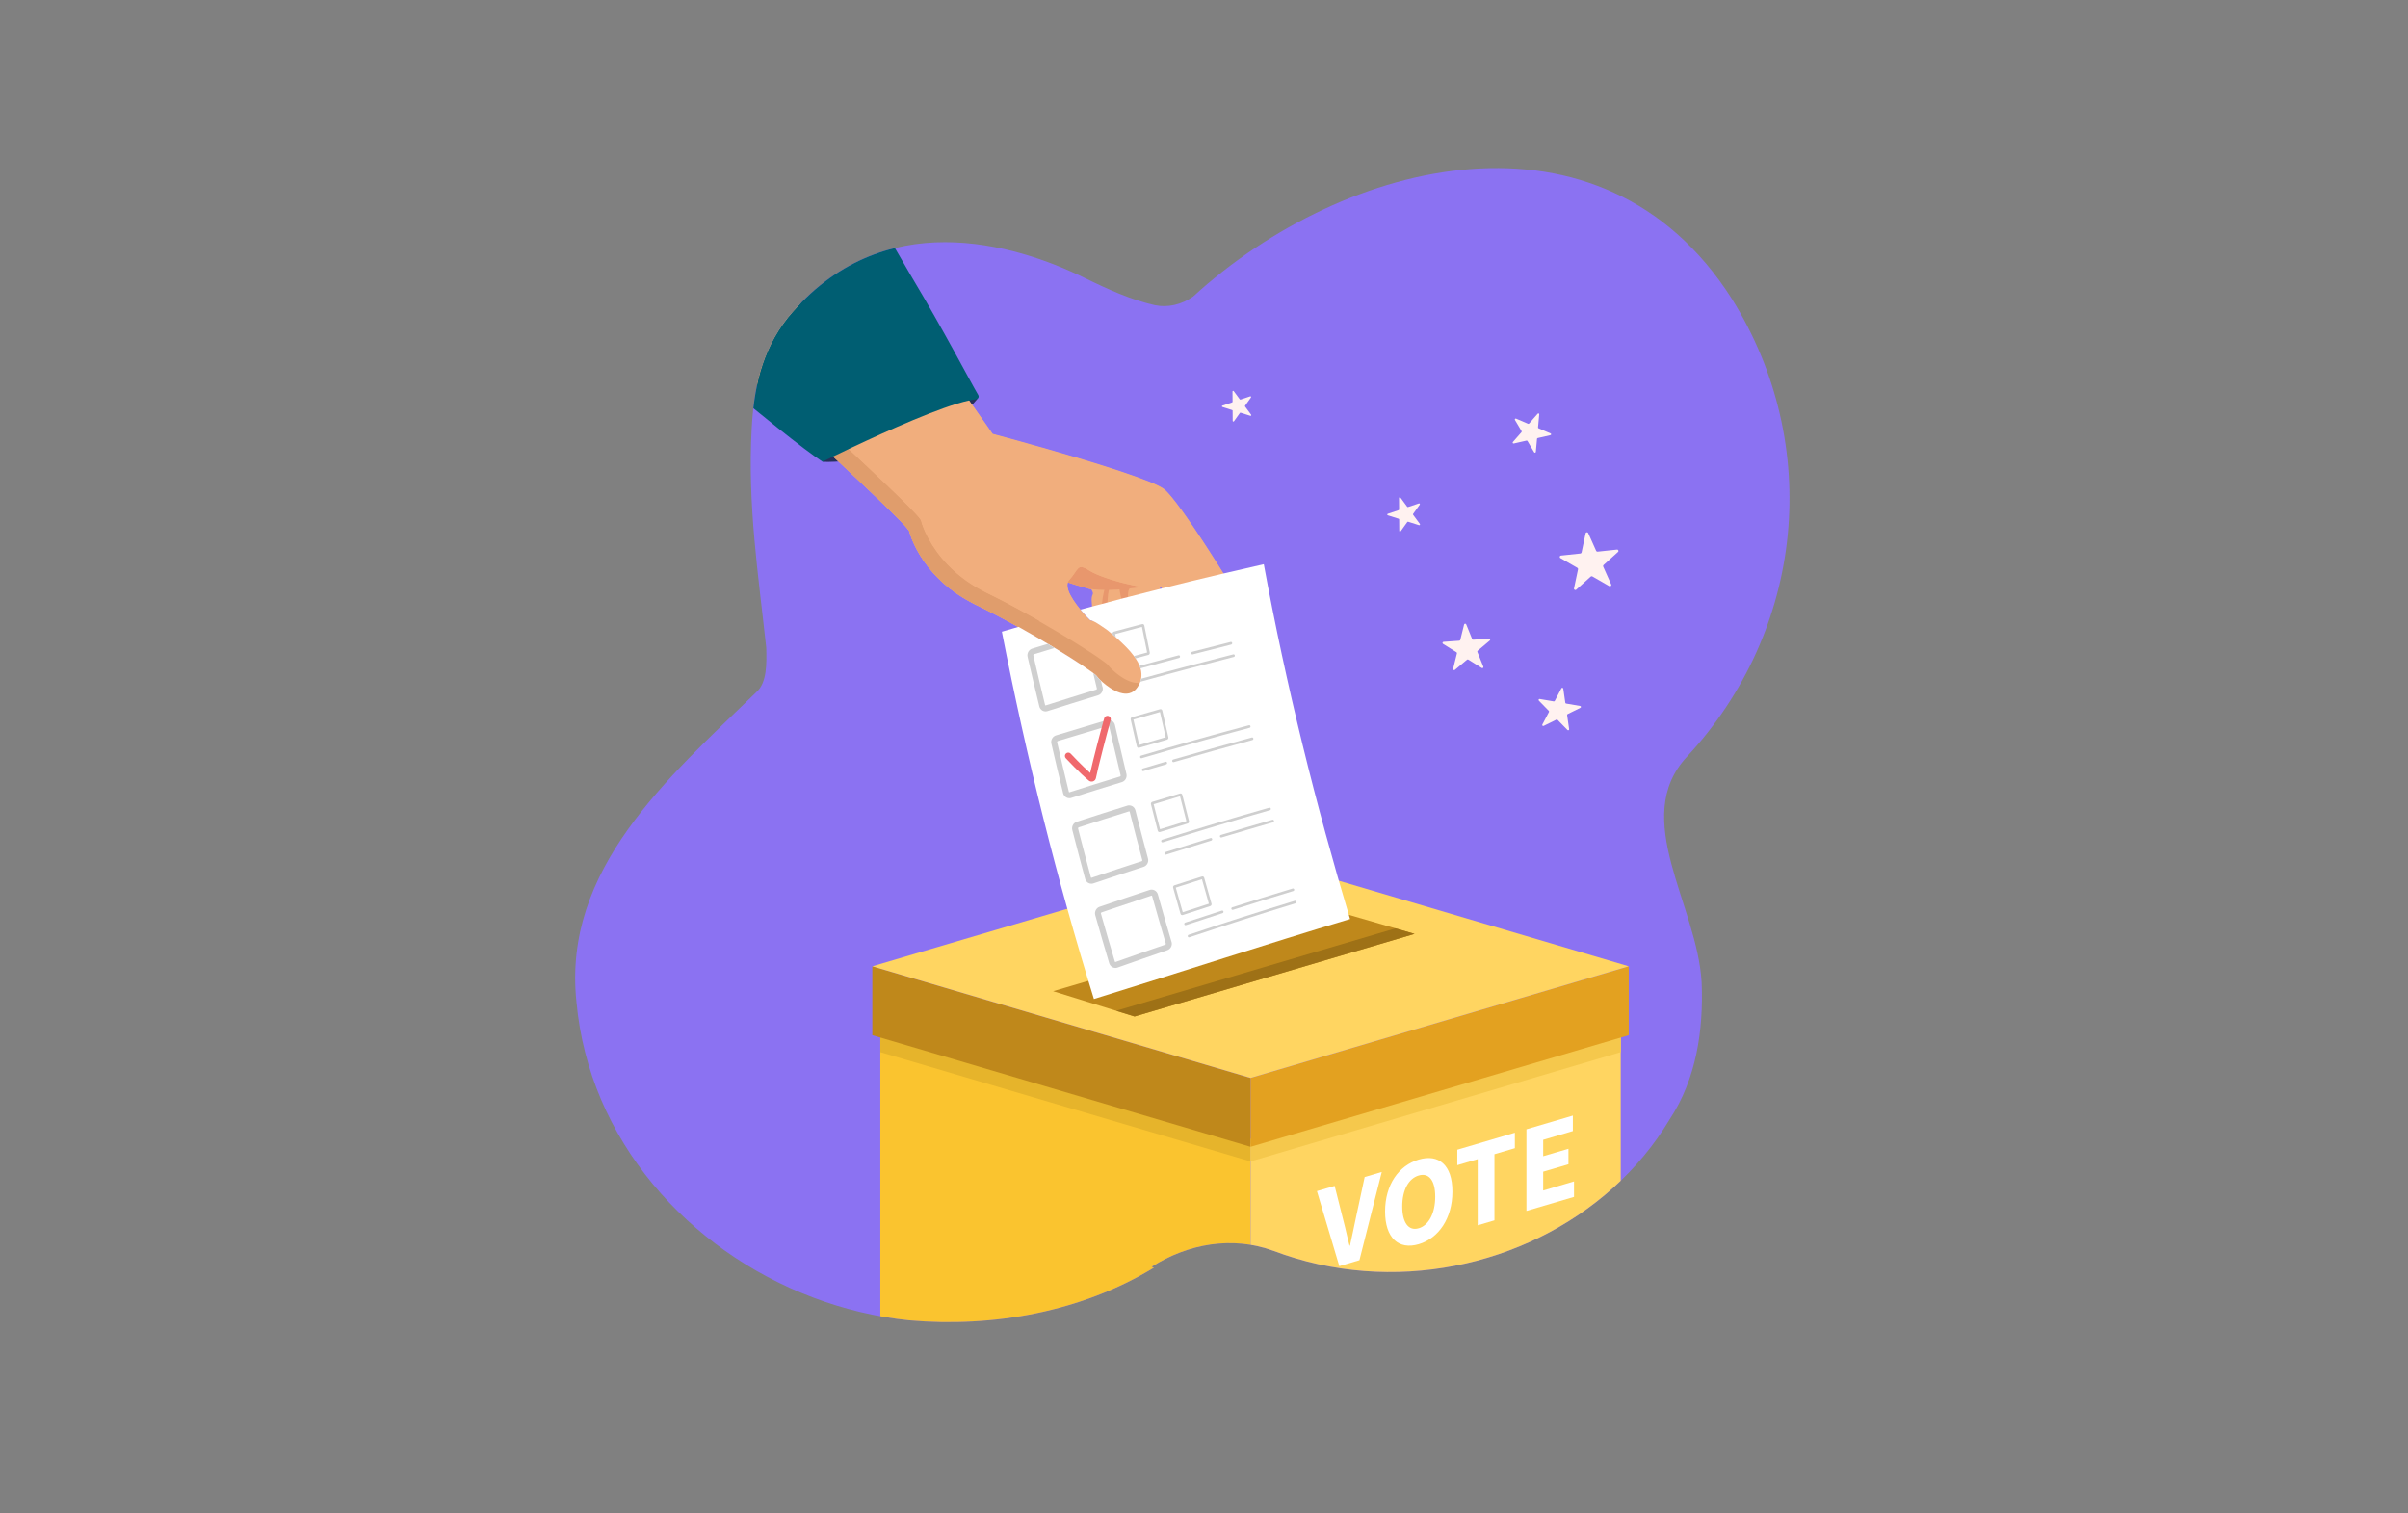 <?xml version="1.0" encoding="UTF-8"?>
<svg xmlns="http://www.w3.org/2000/svg" xmlns:xlink="http://www.w3.org/1999/xlink" version="1.1" viewBox="0 0 1400 880">
  <rect x="0" y="0" width="1400" height="880" fill="#808080" stroke="none"/>
  <!-- Generator: Adobe Illustrator 29.8.2, SVG Export Plug-In . SVG Version: 2.1.1 Build 3)  -->
  <defs>
    <style>
      .st0 {
        fill: none;
      }

      .st1 {
        fill: #8b72f2;
        isolation: isolate;
      }

      .st2 {
        fill: #e89e77;
      }

      .st3 {
        fill: #bf881b;
      }

      .st4 {
        fill: #005e72;
      }

      .st5 {
        fill: #ffd561;
      }

      .st6 {
        fill: #fff;
      }

      .st7 {
        fill: #fac42f;
      }

      .st8 {
        fill: #f1ae7d;
      }

      .st9 {
        fill: #26305c;
      }

      .st10 {
        fill: #9e7116;
      }

      .st11 {
        fill: #f5c84c;
      }

      .st12 {
        fill: #f0696d;
      }

      .st13 {
        fill: #e8976d;
      }

      .st14 {
        fill: #e3a120;
      }

      .st15 {
        fill: #e6b42b;
      }

      .st16 {
        fill: #fff2f0;
      }

      .st17 {
        fill: #e09d6c;
      }

      .st18 {
        clip-path: url(#clippath);
      }

      .st19 {
        fill: #cfcfcf;
      }
    </style>
    <clipPath id="clippath">
      <path class="st0" d="M669.67,736.51c20.98-13.31,46.81-17.97,70.74-9.17,68.93,26.04,146.36,9.33,197.49-36.7,12.78-11.51,23.92-24.84,32.85-39.8,15.48-23.48,19.71-51.77,18.58-79.48-2.45-45.12-41.72-95.6-8.59-131.31,68.42-73.7,79.2-181.33,26.11-266.37-75.38-118.48-224.8-82.16-313.17-1.25-6.6,4.64-14.6,6.62-22.24,5.02-13.49-3.02-27.04-9.07-40.64-15.76-40.82-20.09-118.2-43.23-172.68,22.95-15.78,19.86-19.86,42.26-21.09,64.52-2.46,44.46,3.84,84.71,8.47,127.54.22,8.94.49,20.12-5.63,25.64-51.56,50.03-112.89,102.98-104.73,180.17,7.35,80.64,65.19,144.53,137.35,171.89,18.04,6.84,36.98,11.39,56.24,13.35,48.6,4.3,100.27-5.02,142.13-30.65,0,0-1.35-.41-1.2-.6h0Z"/>
    </clipPath>
  </defs>
  <g id="Calque_1">
    <g id="Calque_11" data-name="Calque_1">
      <g id="uuid-61082efb-4de1-49cb-a006-2859a0d48887" data-name="Calque_11">
        <path class="st1" d="M669.67,736.51c20.98-13.31,46.81-17.97,70.74-9.17,68.93,26.04,146.36,9.33,197.49-36.7,12.78-11.51,23.92-24.84,32.85-39.8,15.48-23.48,19.71-51.77,18.58-79.48-2.45-45.12-41.72-95.6-8.59-131.31,68.42-73.7,79.2-181.33,26.11-266.37-75.38-118.48-224.8-82.16-313.17-1.25-6.6,4.64-14.6,6.62-22.24,5.02-13.49-3.02-27.04-9.07-40.64-15.76-40.82-20.09-118.2-43.23-172.68,22.95-15.78,19.86-19.86,42.26-21.09,64.52-2.46,44.46,3.84,84.71,8.47,127.54.22,8.94.49,20.12-5.63,25.64-51.56,50.03-112.89,102.98-104.73,180.17,7.35,80.64,65.19,144.53,137.35,171.89,18.04,6.84,36.98,11.39,56.24,13.35,48.6,4.3,100.27-5.02,142.13-30.65,0,0-1.35-.41-1.2-.6h0Z"/>
      </g>
    </g>
  </g>
  <g id="Calque_2">
    <g class="st18">
      <g>
        <g id="hand">
          <g>
            <g>
              <path class="st7" d="M727.05,662.23v133.19c-1.04.05-2.07.1-3.11.15-3.59.17-7.21.32-10.85.45-59.28,2.13-124.39-1.25-167.66-10.51-4.87-1.04-9.48-2.16-13.76-3.35-6.68-1.86-13.3-3.96-19.85-6.31v-177.15l111.42,32.89,58.14,17.16,45.66,13.48Z"/>
              <path class="st5" d="M942.28,598.7v96.7c-12.61,11.45-25.98,22.21-39.82,32.48-12.24,9.09-24.84,17.78-37.6,26.21-34.56,22.84-74.28,36.58-115.52,39.86-7.25.58-14.69,1.06-22.28,1.46v-133.19h0l45.66-13.48,58.14-17.16,111.42-32.89Z"/>
              <polygon class="st15" points="727.05 662.23 727.05 675.32 511.84 611.8 511.84 598.7 727.05 662.23"/>
              <polygon class="st3" points="727.06 666.83 507.17 601.93 507.17 561.87 727.06 626.78 727.06 666.83"/>
              <polygon class="st11" points="942.28 601.65 942.28 611.79 727.05 675.32 727.05 665.18 942.28 601.65"/>
              <polygon class="st14" points="727.06 666.83 946.94 601.93 946.94 561.87 727.06 626.78 727.06 666.83"/>
              <polygon class="st5" points="727.06 496.97 507.17 561.87 727.06 626.78 946.94 561.87 727.06 496.97"/>
              <polygon class="st3" points="822.41 543.01 659.63 591.06 612.28 576.35 773.36 528.81 822.41 543.01"/>
              <polygon class="st10" points="822.41 543.01 659.63 591.05 648.92 587.73 811.32 539.8 822.41 543.01"/>
            </g>
            <g>
              <path class="st6" d="M793.41,684.4l-5.08,23.62c-1.23,5.56-2.15,10.62-3.46,16.24l-.26.08c-1.31-4.85-2.17-9.39-3.46-14.2l-5.19-20.59-10.31,3.04,13.02,43.63,11.7-3.46,12.99-51.3-9.96,2.94Z"/>
              <path class="st6" d="M824.85,674.25c-11.62,3.43-19.57,14.67-19.57,30.17s7.95,22.47,19.57,19.04c11.61-3.43,19.57-15.08,19.57-30.59s-7.95-22.05-19.57-18.62ZM824.85,714.19c-5.88,1.74-9.59-3.2-9.59-12.72s3.71-16.23,9.59-17.96,9.58,2.79,9.58,12.31-3.7,16.64-9.58,18.38Z"/>
              <path class="st6" d="M847.27,668.5v9l11.86-3.5v38.47l9.74-2.87v-38.47l11.86-3.5v-9l-33.46,9.88Z"/>
              <path class="st6" d="M897.2,692.23v-10.94l14.69-4.33v-9l-14.69,4.33v-9.53l17.25-5.1v-8.99l-26.99,7.97v47.47l27.66-8.16v-9l-17.92,5.29Z"/>
            </g>
          </g>
          <g>
            <g>
              <g>
                <path class="st9" d="M478.23,268.47s17.95,1.83,48.15-9.32c30.2-11.15,41.83-27.21,41.83-27.21,0,0-26.99-9.21-28.01-9.31-1.02-.1-28.33,2.89-35.19,5.49-6.86,2.6-15.13,6.91-17.46,9.56-2.33,2.65-9.32,30.79-9.32,30.79Z"/>
                <path class="st8" d="M632.72,415.58c-2.3-2.46-2.07-7.55-1.11-11.44h0s0-.01,0-.01c.52-2.11,1.26-3.85,1.93-4.64,0,0-.47.23-1.22.55-2.49,1.04-4.46,3.28-7.18,1.62-2.18-1.33-.53-8.27,1.58-14.86.38-1.21.79-2.41,1.18-3.56,1.23-3.57-3.14-5.74-1.67-10.55.67-2.21,1.43-4.52,2.29-6.93.92-2.57,5.43-.27,6.57-3.06.3-.74.05-2.76-.16-4.74-.16-1.51-.3-2.99-.15-3.86.5-3.01-.89-5.68.57-8.65.4-.82-.86-2.72-.86-2.73-.32-.09-.65-.18-1-.27-4.6-1.25-11.42-3.32-17.54-5.37-7.88-2.63-14.62-5.22-14.02-5.96,0,0,3.47-2.98,6.86-6.29,3.88-3.79,7.64-8.01,5.98-8.73-8.04-3.47,13.73-7.04,32.35-9.34,12.32-1.52,23.26-2.48,23.26-2.48l-3.86,18.26s.51,1.09,1.35,2.97c.91,2.06,2.21,5.07,3.62,8.62.66,1.65,1.34,3.42,2.02,5.27.26.7.52,1.42.78,2.15,4.05,11.35,7.68,24.82,5.16,31.57-4.83,12.93-24.31,50.18-31.39,55.45-5.02,3.73-8.17-3.07-8.46-8.86-.12-2.35.24-4.54,1.13-5.78-.13.15-.65.75-1.42,1.37h0c-1.61,1.32-4.29,2.74-6.57.29Z"/>
                <path class="st2" d="M626.73,386.79c.38-1.21.79-2.41,1.18-3.56,1.23-3.57-3.14-5.74-1.67-10.55,4.43,3.37,9.22,7.03,13.79,10.53.52.4,1.03.79,1.54,1.18,2.81,2.15,5.52,4.22,7.98,6.11.66.5,1.3.99,1.92,1.47,5.85,4.48,9.89,7.59,9.89,7.59,0,0-3.49,8.76-14.46,3.01-.61-.32-1.23-.68-1.88-1.09-2.49-1.56-5.31-3.82-8.51-6.99-.13-.12-.25-.25-.38-.38-.28-.28-.48-.64-.82-.81-3.81-1.89-6.54-4.34-8.57-6.49Z"/>
                <path class="st13" d="M633.55,399.48s-.47.23-1.22.55c.83-2,1.86-4.32,2.97-6.75,1.52-3.32,3.19-6.85,4.74-10.08h0c.63-1.31,1.23-2.58,1.8-3.76,2.25-4.68,3.87-8.04,3.67-7.94-3.11,1.66-1.57-2.28-3.79-9.41-2.87-9.19.55-23.16,3.11-24.82l1.52,1.64c-2.35,2.04-3.96,16.66-.44,25.59,1.55,3.93,1.39,7.16,1.82,7.21.12.01-1.82,3.98-4.44,9.24-.55,1.1-1.12,2.25-1.71,3.44-1.65,3.29-3.43,6.83-5.08,10.09-1.98,3.92-3.76,7.44-4.89,9.65.52-2.11,1.26-3.85,1.93-4.64Z"/>
                <path class="st2" d="M628.53,365.75c.92-2.57,5.43-.27,6.57-3.06.3-.74.05-2.76-.16-4.74.39.02.79.02,1.18-.02.51-.04,1.66.15,3.95,1.7,1.45.98,3.36,2.51,5.85,4.87,2.45,2.31,5.45,5.43,9.15,9.61.38.43.75.86,1.1,1.28.61.72,1.17,1.42,1.7,2.1,12.34,16,3.51,22.06,3.51,22.06l-9.11-9.38-1.8-1.85-7.16-7.37-1.46-1.5-13.3-13.7Z"/>
                <path class="st13" d="M640.71,413.91c-.13.15-.65.75-1.42,1.37l5.72-13.82,4.54-10.97.9-2.18,4.18-10.1s.71-1.25,1.53-2.83c1.3-2.51,2.87-5.85,2.33-6.32-1.11-.97-8.7-26.72-7.42-26.82l5.83-.28c-3.17,3.09.96,22.21,4.38,26.76.54.72-.13,1.78-.53,2.58-.69,1.37-1.69,3.52-2.9,6.18-1.6,3.55-3.56,7.99-5.6,12.68-.26.59-.52,1.19-.78,1.79-1.53,3.53-3.1,7.15-4.57,10.6-3.21,7.48-6.03,14.12-7.32,17.15-.12-2.35.24-4.54,1.13-5.78Z"/>
                <path class="st13" d="M608.79,324.83c-4.32-6.75-10.08-14.73-16.71-21.34-.24-1.59-.22-2.48-.22-2.48,0,0,33.23-14.61,35.27-12.49.82.85,9.68,8.91,20,18.25,6.92,6.27,14.5,13.11,20.74,18.74.91,2.06,2.21,5.07,3.62,8.62.66,1.65,1.34,3.42,2.02,5.27-9.27,2.04-25.46,4.77-40,3.06-4.6-1.25-11.42-3.32-17.54-5.37-1.35-2.56-3.83-7.04-7.16-12.25Z"/>
                <path class="st8" d="M427.33,197.27s-.03-.04-.06-.06c0,0,0,0,0,0,.01.02.03.04.05.06Z"/>
                <path class="st8" d="M724.36,366.19c-.02.16-.04.32-.06.48-.08.64-.16,1.32-.27,2.02-.09.67-.2,1.36-.31,2.08-.01.09-.03.17-.04.26-.14.87-.3,1.78-.48,2.73-.06.31-.12.63-.18.95-.15.78-.31,1.59-.48,2.42-.02.08-.03.17-.06.25-.17.82-.36,1.67-.56,2.55-.03.13-.06.26-.09.39-.09.37-.17.75-.26,1.13-.03.14-.06.28-.09.41-.09.37-.18.74-.27,1.12-.03.14-.07.29-.1.44-.25.99-.5,2.02-.77,3.07-.66,2.54-1.4,5.27-2.25,8.18-.16.55-.32,1.11-.49,1.67-.32,1.09-.66,2.21-1.01,3.35-.21.69-.43,1.4-.66,2.11-.11.35-.22.72-.34,1.07-.06.17-.11.34-.16.52-.16.49-.31.98-.47,1.46-.27.86-.54,1.71-.81,2.53-.21.64-.41,1.27-.61,1.89-.1.31-.2.62-.3.92-.15.46-.3.91-.44,1.35-.15.44-.29.88-.43,1.31-.01.03-.02.06-.03.09-.09.25-.17.5-.25.74-.05.15-.1.29-.15.44-.09.28-.19.55-.28.82-.09.27-.19.54-.28.81-.37,1.06-.73,2.09-1.08,3.06-.04.13-.09.25-.13.37-.32.89-.64,1.74-.95,2.56-.11.29-.22.58-.34.86-.05.13-.1.26-.15.39-.16.4-.31.78-.47,1.16,0,0,0,.02,0,.03-.08.19-.16.38-.24.57-.08.19-.16.38-.24.56-.16.37-.31.72-.47,1.06l-.23.51h0c-.13.29-.27.57-.4.84-.09.19-.19.38-.28.56-.07.15-.15.29-.22.44,0,0,0,0,0,0-.07.14-.14.27-.21.4,0,0,0,.02-.01.03-.07.13-.14.26-.21.39-.16.29-.32.57-.48.84-.06.09-.11.19-.17.28-.29.47-.58.91-.87,1.31-.05.07-.1.14-.15.2-.17.24-.35.47-.53.68-.06.07-.13.15-.19.22h0c-.05.06-.1.12-.15.17-.06.07-.13.14-.19.2l-.2.2c-.25.25-.51.47-.76.66-.05.04-.11.08-.16.12-.26.19-.53.35-.8.48-.04.03-.09.05-.13.06-.03.02-.07.03-.1.05-.03.01-.06.03-.09.04-.06.03-.13.06-.19.08-.01,0-.02,0-.03.01-.06.02-.13.04-.19.06-.02.01-.05.02-.07.03-.06.02-.11.03-.17.04-.03,0-.06.02-.1.03-.04,0-.08.02-.13.03-.04,0-.08.02-.12.02-.08.01-.15.03-.23.03-.09,0-.18.02-.26.02-.09,0-.18,0-.27,0h0c-.06,0-.12,0-.19,0-.05,0-.1,0-.15,0-.05,0-.1,0-.15-.01-.35-.03-.7-.11-1.06-.21-.05-.02-.09-.03-.14-.04-.03-.01-.06-.02-.09-.03-.09-.03-.19-.06-.28-.1-.09-.03-.17-.07-.26-.1-.04-.02-.09-.04-.14-.06-.19-.08-.37-.17-.56-.27-.06-.03-.13-.06-.19-.1-.06-.03-.13-.07-.19-.11-.06-.03-.11-.06-.17-.09-.4-.24-.8-.51-1.22-.82-.06-.05-.14-.1-.2-.16-.07-.05-.14-.1-.21-.16-.07-.06-.14-.11-.21-.17-.07-.06-.14-.11-.21-.17-.14-.12-.28-.23-.41-.35h0s0-.01,0-.01c-.32-.28-.65-.57-.99-.89-.05-.06-.11-.11-.17-.17-.05-.05-.11-.11-.16-.16h0s0,0,0,0c0,0,0,0,0,0-.07-.07-.13-.15-.2-.23-.06-.07-.11-.14-.17-.21-.03-.03-.05-.06-.08-.1-.04-.06-.09-.13-.13-.19-.06-.08-.11-.16-.16-.25-.03-.04-.06-.09-.08-.13-.04-.07-.09-.14-.13-.21-.06-.1-.11-.2-.17-.31-.16-.31-.31-.64-.46-.99-.09-.23-.19-.47-.27-.72-.04-.13-.09-.25-.13-.38-.04-.13-.08-.26-.12-.39-.04-.13-.08-.27-.11-.4-.03-.1-.06-.21-.08-.32-.04-.17-.09-.35-.13-.53-.03-.12-.05-.24-.08-.36,0-.03,0-.06-.02-.09-.02-.09-.03-.17-.05-.26-.02-.09-.03-.19-.05-.28-.02-.11-.04-.22-.06-.32-.02-.13-.04-.26-.06-.39-.01-.1-.03-.19-.04-.29-.02-.13-.04-.27-.06-.41-.03-.21-.05-.43-.07-.65-.02-.16-.03-.31-.05-.47-.02-.18-.03-.35-.04-.53-.02-.18-.03-.35-.04-.53,0-.14-.02-.27-.03-.41-.03-.59-.06-1.2-.07-1.82,0-.15,0-.3,0-.45v-.71c0-.27,0-.54,0-.82,0-.28,0-.55.01-.83.02-.56.03-1.12.06-1.69,0-.29.03-.59.04-.89,0-.21.02-.41.04-.62,0-.11.01-.21.02-.32.02-.23.03-.46.05-.69,0-.04,0-.09,0-.13.02-.26.04-.53.06-.79,0-.08.02-.16.02-.25.02-.25.05-.51.07-.76.03-.31.06-.61.09-.92.03-.3.06-.61.09-.92.03-.31.07-.61.1-.91,0,0,0-.01,0-.02.04-.31.07-.62.11-.93,0-.04,0-.08.01-.12.03-.27.07-.54.1-.82.07-.6.16-1.21.24-1.81.04-.3.09-.61.13-.91.13-.91.27-1.83.42-2.74.1-.62.2-1.22.3-1.84.02-.1.03-.2.05-.3.11-.63.22-1.25.33-1.87,0-.01,0-.02,0-.03.06-.31.12-.63.17-.95.06-.32.12-.63.18-.95.05-.26.1-.51.15-.77.01-.06.02-.11.03-.17.08-.39.16-.78.23-1.17.23-1.16.47-2.32.7-3.45.03-.14.06-.28.09-.43.03-.14.06-.28.09-.42.06-.28.12-.56.18-.84.05-.21.09-.42.14-.63.13-.63.27-1.25.41-1.86.06-.27.12-.54.18-.81,0,0,0,0,0-.02.06-.27.13-.53.18-.8.05-.2.09-.4.14-.59.07-.29.14-.59.21-.88.06-.29.13-.57.2-.86h0c.14-.59.28-1.15.41-1.71h0c.17-.71.34-1.39.5-2.05.03-.11.05-.22.08-.33.05-.22.11-.43.16-.65.05-.21.11-.42.16-.63.06-.21.1-.41.16-.62.11-.4.21-.79.31-1.18.05-.19.1-.38.15-.56.3-1.17.58-2.21.82-3.11.02-.08.04-.16.06-.24,0-.02.01-.04.02-.06.02-.07.04-.14.06-.21.07-.25.14-.49.2-.72.02-.07.03-.13.06-.2.06-.22.12-.42.17-.61.03-.1.05-.19.08-.28.11-.4.2-.72.26-.94,0-.03.02-.06.03-.09.02-.08.04-.15.06-.19,0-.02,0-.04.01-.05,0-.02.01-.03.01-.03-.04,0-.08,0-.12,0-.02,0-.03,0-.06,0-.01,0-.03,0-.05,0-.02,0-.05,0-.07-.02-.03,0-.06-.02-.09-.03-.03-.01-.06-.03-.09-.04-.07-.03-.14-.07-.21-.11-.04-.02-.08-.04-.12-.06-.04-.02-.08-.05-.12-.07-.04-.03-.08-.05-.13-.08-.04-.03-.09-.06-.13-.09-.05-.03-.09-.06-.14-.09h-.01c-.08-.07-.16-.13-.25-.2-.06-.04-.11-.09-.17-.13-.1-.08-.21-.16-.32-.26-.01-.01-.03-.03-.05-.04-.09-.08-.19-.16-.28-.25-.05-.05-.11-.1-.17-.15-.2-.18-.41-.36-.62-.56-.1-.1-.22-.2-.32-.31-.11-.11-.22-.21-.34-.32-.17-.17-.35-.34-.53-.52-.24-.24-.49-.49-.74-.75-.01,0-.02-.02-.03-.03-.22-.22-.45-.45-.67-.69-.09-.09-.18-.19-.27-.28-.4-.42-.81-.85-1.22-1.3-.07-.08-.14-.15-.21-.23-.27-.3-.55-.59-.83-.91-.28-.31-.56-.62-.85-.94-.01-.01-.02-.02-.03-.03-.14-.16-.29-.32-.44-.49-.07-.08-.15-.16-.22-.25-.15-.16-.29-.33-.44-.49-1.07-1.2-2.15-2.44-3.21-3.66-.08-.09-.17-.19-.25-.29-.97-1.12-1.91-2.23-2.81-3.29-.07-.08-.13-.16-.2-.24-.21-.25-.42-.5-.63-.74-.12-.14-.24-.28-.35-.42-.13-.16-.26-.31-.38-.46-.06-.07-.12-.15-.18-.22l-.4-.48c-.16-.2-.33-.4-.49-.59-.06-.06-.11-.13-.17-.2-.16-.19-.32-.38-.47-.56-.02-.02-.03-.04-.05-.06-.1-.12-.2-.24-.29-.36-.01-.01-.03-.03-.04-.04-.06-.07-.12-.14-.18-.21-.13-.16-.26-.31-.38-.46-.32-.38-.61-.74-.88-1.06-.05-.06-.1-.13-.15-.19-.08-.09-.15-.18-.22-.27,0,0,0-.01-.01-.02-.03-.04-.07-.08-.1-.12-.03-.04-.06-.08-.09-.12-.05-.06-.09-.11-.13-.16-.04-.05-.09-.1-.13-.15-.03-.03-.05-.06-.08-.09-.06-.09-.13-.16-.19-.23-.03-.04-.06-.07-.08-.1-.22-.27-.36-.44-.41-.49,0-.01-.01-.02-.01-.02-.03.04-.07.08-.12.12-.06.06-.14.12-.22.18-.03.02-.06.04-.09.06-.23.14-.52.25-.86.34-.13.04-.28.07-.43.1-.07.02-.15.03-.23.04-.17.03-.35.05-.53.07-.72.08-1.57.1-2.52.07-.14,0-.28,0-.42-.02-.56-.03-1.14-.06-1.76-.12-.17-.02-.34-.03-.52-.05-.35-.03-.71-.08-1.07-.12-.02,0-.03,0-.04,0-.08,0-.16-.02-.25-.03-.28-.04-.58-.08-.88-.12-.31-.04-.63-.09-.94-.14h0c-.25-.04-.51-.08-.77-.13-.52-.08-1.04-.18-1.58-.28-.54-.09-1.08-.2-1.63-.31-1.92-.38-3.92-.84-5.93-1.34-1.15-.29-2.3-.59-3.44-.91-.22-.06-.45-.13-.67-.19-.45-.13-.89-.25-1.34-.38-.22-.07-.44-.13-.66-.2-.22-.06-.44-.13-.66-.2-.22-.06-.44-.13-.65-.2-.22-.07-.43-.13-.65-.2-.43-.13-.85-.27-1.27-.41-.21-.07-.42-.13-.63-.21-.1-.03-.21-.07-.31-.1-.21-.07-.41-.14-.61-.21-.2-.07-.41-.14-.61-.21-.2-.07-.39-.14-.59-.21-3.43-1.24-6.34-2.52-8.19-3.69-3.97-2.52-5.47-2.64-6.82-1.28-.34.33-.66.75-1.01,1.25-.23.33-.48.7-.75,1.09-.06.09-.12.18-.19.27-.22.32-.45.66-.7,1.01-.09.13-.18.25-.28.38-.2.27-.41.55-.64.84-.07.09-.15.18-.22.28-.08.09-.16.19-.23.28-.04.05-.09.1-.13.16-.28.33-.57.67-.88,1.01-.1.11-.19.22-.28.33-.04.06-.08.11-.12.17-.08.11-.15.23-.22.36-.11.21-.2.42-.27.65-.23.7-.29,1.49-.2,2.33,0,.05,0,.1.02.15,0,.04,0,.09.02.13,0,.07.02.14.03.21.01.09.03.18.05.27.01.06.02.13.04.19.09.42.21.85.36,1.29.04.13.09.26.13.4.03.07.06.15.09.22.11.3.24.6.37.91.06.13.12.25.18.38.04.1.09.2.15.31.03.07.07.15.11.23.06.11.11.22.17.33.06.11.12.22.18.34.89,1.66,2,3.34,3.19,4.95.1.13.2.27.3.4,0,0,0,0,0,.01.1.14.21.27.31.41.34.46.69.9,1.05,1.34.06.07.11.14.17.21.06.08.13.15.18.22.11.13.21.25.31.38.06.08.13.16.19.23.38.46.76.9,1.13,1.33.17.19.34.38.5.57.05.05.09.11.13.16.09.11.19.22.28.32.61.68,1.17,1.29,1.67,1.81.02.01.03.03.04.04.54.58,1,1.05,1.34,1.38t0,0s.08.08.12.12c.04.03.07.07.11.1.03.02.05.05.07.07.04.04.08.08.11.11.03.03.06.06.09.09.03.03.05.04.06.06,0,0,.01,0,.02.02l.02.02s0,0,0,0c.12-.02.27,0,.44.03.04,0,.08.02.13.03.04,0,.08.02.13.03.13.04.28.09.43.16.05.02.1.04.16.06.02.01.04.02.07.03.14.06.28.13.44.2.06.03.12.06.18.09.12.06.25.12.37.19.78.41,1.66.94,2.54,1.5.12.08.25.16.38.24.38.24.75.49,1.12.73.13.08.24.16.36.25.07.04.13.09.2.13.06.04.13.09.2.13.07.05.13.09.2.14.06.04.12.09.19.13h0c.13.09.25.18.37.26.06.04.12.09.18.13.06.04.12.08.17.12.01,0,.02.02.03.03.1.07.2.14.3.21.04.03.08.06.13.09.06.04.12.09.18.13.05.03.1.07.15.1.05.03.09.07.14.1.13.09.26.19.37.26.41.29.65.47.65.47.96.79,1.9,1.58,2.82,2.36.1.09.21.18.31.26.14.12.28.24.42.36.07.06.14.13.21.19.16.13.31.27.47.4.02.02.04.03.06.05.03.03.05.04.07.06.06.05.11.09.16.14.26.23.53.47.78.69.31.28.62.56.93.83.79.72,1.56,1.44,2.31,2.15.22.21.44.42.65.63.73.72,1.44,1.43,2.11,2.14.19.19.37.39.55.59.04.04.07.07.1.11.06.06.11.12.16.18.05.06.1.12.16.17.06.07.13.15.19.22.23.25.46.51.68.77h0c.27.32.54.64.79.95.14.17.27.33.4.5,0,0,.01,0,.01.02.12.15.24.29.35.44.11.14.22.28.32.42.06.07.11.15.16.22,0,0,.01,0,.02.02.08.12.17.23.25.34.01.02.03.04.04.06.01.02.03.03.04.06,0,.01.02.03.03.04.03.04.06.09.09.13.02.03.04.06.06.09.02.03.04.06.06.08.03.04.05.07.07.1,0,0,0,0,0,.01.02.03.04.06.06.09,0,0,.01.02.02.03.04.06.08.11.11.17.01.01.02.03.03.04.03.04.06.09.09.13.05.07.1.15.15.22,0,.01.02.03.03.04.11.16.21.32.31.48.13.21.26.43.39.64.11.18.21.36.31.54.09.17.19.34.28.52.09.16.17.33.25.5.22.44.41.88.59,1.32.04.09.07.19.11.28.05.13.1.25.14.38.08.22.16.45.22.67.02.05.03.09.04.14.03.12.07.24.1.36.03.12.07.24.09.36.15.59.25,1.19.31,1.78,0,.06.02.12.02.18,0,.06.01.13.02.2.01.16.02.31.03.47h0s0,.08,0,.11c0,.1,0,.21,0,.31,0,.22,0,.43-.01.64,0,.11-.01.22-.02.33,0,.05,0,.09-.01.14-.02.21-.04.41-.07.62,0,.04-.01.09-.02.13-.02.13-.04.25-.06.37,0,.02,0,.03,0,.05-.02.08-.03.16-.05.25-.02.1-.05.21-.07.31-.09.4-.21.8-.36,1.2-.03.07-.05.14-.08.21-.01.03-.03.07-.04.1,0,.03-.02.05-.03.07-.02.05-.04.11-.06.16-.02.05-.04.1-.06.16,0,.02-.01.03-.02.05-.05.12-.1.24-.16.35-.02.05-.05.1-.07.15,0,.02-.02.03-.03.05-.03.08-.08.16-.12.24,0,0,0,0,0,.01-.11.23-.23.45-.37.68,0,.02-.02.03-.03.05,0,.02-.02.03-.03.05-.04.08-.09.16-.14.24-.11.18-.22.36-.34.54h0c-.04.07-.08.13-.12.18-.04.06-.09.12-.13.18,0,0,0,0,0,.01-.08.11-.16.22-.24.32,0,0-.01.02-.02.02-.08.1-.16.2-.24.29-.02.03-.05.06-.07.08-.06.07-.12.15-.19.22-.01.01-.03.03-.04.04-.05.05-.09.1-.15.16-.03.03-.05.05-.07.07-.1.09-.19.19-.29.28-.1.09-.2.17-.3.26-.13.11-.27.22-.41.31-.07.05-.14.09-.21.14-.07.05-.14.09-.21.14-.14.09-.28.17-.43.24-.03.01-.05.03-.07.03-.05.03-.09.05-.14.08-.07.03-.14.07-.22.1-.07.03-.15.06-.22.09-.07.03-.15.06-.22.09-.15.06-.3.1-.45.15-.15.05-.3.09-.46.12-.08.02-.15.03-.23.05-.08.01-.15.03-.23.04-.07.01-.16.02-.23.03-.04,0-.09.01-.13.01-.05,0-.09.02-.14.02-.06,0-.13.02-.19.02-.08,0-.16,0-.23.01-.02,0-.03,0-.05,0-.06,0-.12,0-.19,0-.09,0-.17,0-.26,0-.1,0-.21,0-.32,0-.04,0-.09,0-.13,0-.02,0-.05,0-.07,0-.12,0-.24-.01-.36-.03-.06,0-.13-.01-.19-.02-.09,0-.17-.02-.26-.03-.01,0-.02,0-.03,0-.06,0-.11-.01-.17-.02-.06,0-.13-.02-.19-.03-.05,0-.09-.02-.14-.03-.1-.02-.21-.04-.31-.06-.07-.01-.14-.03-.21-.05-.12-.02-.23-.05-.34-.08-.05-.01-.09-.03-.14-.04-.11-.02-.22-.05-.32-.09-.03,0-.07-.02-.1-.03-.03,0-.07-.02-.1-.03h0s-.06-.02-.1-.03c-.02,0-.04,0-.06-.02-.24-.07-.47-.15-.71-.24-.08-.03-.16-.06-.23-.09-.37-.14-.74-.29-1.11-.46-.13-.06-.26-.12-.39-.18h0c-.14-.07-.28-.14-.43-.21h0c-.06-.03-.12-.06-.19-.09-.05-.02-.1-.05-.15-.07-.03-.01-.05-.03-.08-.04-.09-.04-.17-.09-.25-.13-.02,0-.03-.01-.04-.02-.09-.05-.17-.09-.26-.14,0,0,0,0,0,0-.17-.09-.34-.19-.51-.29-.17-.09-.34-.2-.5-.3-.07-.04-.13-.08-.2-.12-.04-.02-.09-.05-.13-.08,0,0,0,0,0,0-.08-.05-.16-.1-.24-.15h0c-.25-.17-.5-.33-.75-.5-.05-.03-.09-.06-.13-.09-.21-.14-.41-.28-.61-.43h0c-.2-.14-.4-.29-.59-.44-.26-.2-.52-.39-.77-.59l-.19-.15c-.18-.15-.36-.29-.53-.43-.06-.05-.12-.1-.19-.16-.02-.01-.03-.03-.05-.04-.04-.03-.08-.07-.12-.1-.03-.03-.07-.06-.11-.09,0,0-.02-.01-.03-.02-.01,0-.02-.02-.03-.03-.06-.05-.11-.1-.17-.15,0,0-.02-.02-.03-.03,0,0-.02-.01-.03-.02h0s-.07-.06-.11-.09c-.01,0-.03-.02-.04-.03-.03-.02-.05-.04-.07-.06h0s-.03-.03-.04-.04c-.04-.04-.09-.08-.13-.11-.09-.09-.18-.17-.27-.25-.06-.06-.13-.12-.2-.18-.04-.04-.09-.08-.13-.12-.02-.02-.04-.04-.06-.06-.03-.03-.06-.05-.09-.08-.09-.09-.18-.17-.27-.26h0s-.06-.06-.1-.09h0s-.08-.08-.12-.12c-.01-.01-.03-.03-.04-.04-.03-.03-.07-.07-.1-.1l-.07-.07s-.05-.05-.07-.07h0s-.07-.07-.1-.1l-.08-.08c-.17-.18-.33-.34-.47-.5-.03-.03-.07-.07-.1-.1h0s-.06-.07-.09-.1c-.03-.03-.06-.07-.09-.1-.01-.01-.03-.03-.03-.03-.01-.02-.03-.04-.05-.05,0,0,0,0,0,0,0,0-.01-.02-.02-.02h0s-.01-.01-.02-.02c0-.01-.02-.02-.03-.03-.02-.03-.05-.05-.06-.08-.01-.01-.02-.02-.03-.03,0,0,0,0,0,0-.02-.02-.04-.04-.06-.07h0s-.04-.06-.06-.08h0s0-.01-.01-.02c0,0,0,0,0,0h0s-.03-.04-.04-.06c0,0,0,0,0,0,0,0-.01-.01-.01-.02,0-.01-.02-.03-.03-.04-.01-.01-.03-.03-.03-.04-.01-.02-.03-.04-.04-.06-.03-.03-.05-.06-.07-.09,0-.01-.02-.03-.03-.03,0,0,0-.01-.02-.02h0s0-.01,0-.01c0,0-.01-.02-.02-.02-.01-.01-.02-.03-.03-.04h0s-.02-.03-.03-.04c0,0-.02-.02-.03-.03,0-.01-.02-.03-.03-.04-.01-.01-.02-.03-.03-.04h0s-.02-.02-.02-.02c0,0,0,0,0,0h0s0,0,0,0c0,0,0,0,0,0h0s-.03-.03-.05-.05c-.03-.03-.06-.06-.09-.09h0s0,0,0,0l-.08-.08h0s0-.02-.02-.02h-.02s-.01-.03-.02-.03c-.02-.02-.03-.03-.05-.05h0s-.02-.02-.03-.03c0,0,0,0-.02-.01s-.02-.02-.03-.03c-.05-.04-.1-.09-.16-.14l-.08-.06c-.1-.09-.21-.18-.33-.28,0,0,0,0,0,0,0,0-.02-.02-.03-.03-.05-.04-.1-.08-.15-.12-.02-.01-.03-.03-.05-.04-.03-.02-.05-.04-.07-.06-.03-.02-.05-.04-.08-.06-.02-.01-.03-.03-.05-.04t0,0s0,0-.01,0c0,0,0,0,0,0h0s-.04-.04-.07-.06c-.02-.01-.04-.03-.06-.04-.07-.06-.14-.11-.22-.17-.16-.12-.31-.24-.48-.36-.02-.01-.03-.02-.05-.04-.01,0-.03-.02-.04-.03-.03-.02-.05-.04-.08-.06-.12-.09-.24-.18-.36-.27-.02-.01-.03-.03-.05-.03h0s-.02-.02-.03-.03c-.02-.01-.03-.03-.06-.04-.03-.02-.05-.04-.07-.06,0,0-.01,0-.02-.01-.01,0-.02-.02-.03-.03,0,0,0,0-.01,0-.04-.03-.08-.06-.12-.09-.06-.04-.11-.08-.17-.13-.03-.02-.06-.04-.09-.06-.07-.05-.15-.1-.22-.16-.1-.07-.2-.15-.31-.22h0s0,0-.02-.01c0,0-.02-.02-.03-.02-.13-.09-.27-.19-.41-.29-.07-.05-.14-.09-.21-.15h0c-.23-.16-.46-.32-.71-.49-.07-.05-.14-.09-.21-.14-.05-.04-.1-.07-.16-.11-.07-.05-.15-.1-.22-.15-.01,0-.03-.02-.04-.03-.16-.11-.33-.22-.5-.34-.13-.09-.26-.18-.4-.27-.09-.06-.18-.12-.28-.19-.04-.03-.09-.06-.14-.09-.13-.09-.28-.19-.42-.28-.14-.09-.28-.19-.43-.28-.06-.04-.13-.08-.19-.13-.09-.06-.18-.12-.26-.17-.09-.06-.18-.12-.27-.18-.05-.03-.09-.06-.14-.09-.05-.03-.09-.06-.14-.09-.08-.06-.16-.11-.25-.16-.08-.05-.16-.11-.24-.16-.08-.05-.16-.11-.24-.16-.08-.06-.16-.11-.25-.16-.06-.04-.13-.09-.2-.13,0,0,0,0,0,0-.02-.01-.03-.02-.05-.03-.02-.01-.03-.02-.05-.03-.06-.04-.13-.08-.19-.12-.04-.03-.08-.05-.13-.08-.06-.04-.11-.08-.17-.12h0c-.16-.1-.33-.21-.5-.32-.06-.04-.12-.07-.18-.11-.11-.07-.22-.15-.33-.22-.11-.07-.22-.14-.34-.22-.06-.04-.12-.08-.19-.12-.11-.07-.22-.15-.34-.22,0,0,0,0,0,0,0,0,0,0-.01,0-.03-.02-.07-.05-.11-.07,0,0,0,0-.02-.01h0s0,0-.01,0c-.3-.19-.61-.39-.93-.59-.03-.02-.05-.03-.08-.05-.02-.01-.04-.03-.06-.03-.36-.23-.72-.46-1.09-.7,0,0,0,0,0,0-.18-.12-.36-.23-.54-.34,0,0,0,0,0,0,0,0,0,0-.01,0s0,0-.01,0c-.09-.06-.19-.12-.28-.18-.03-.02-.06-.04-.1-.06-.05-.03-.11-.06-.16-.1,0,0,0,0-.01,0,0,0-.01,0-.02-.01h0c-.06-.04-.13-.08-.19-.13-.09-.06-.17-.11-.26-.16-.03-.02-.05-.03-.08-.05-.23-.14-.46-.29-.7-.44-.16-.1-.31-.2-.47-.3-.11-.07-.22-.13-.32-.2-.09-.06-.18-.11-.28-.17-.09-.06-.19-.12-.29-.18-.07-.04-.14-.09-.21-.13-.07-.04-.14-.09-.21-.13-.05-.03-.11-.07-.16-.1-.36-.22-.73-.45-1.09-.68-.03-.02-.06-.03-.09-.05-.08-.05-.16-.1-.25-.15-.05-.03-.1-.06-.16-.09,0,0,0,0,0,0-.05-.03-.09-.06-.15-.09h0s-.03-.02-.03-.03h0s0,0,0,0c0,0-.02,0-.03-.01,0,0,0,0,0,0l-.04-.03c-.06-.04-.13-.08-.2-.12,0,0-.02-.02-.03-.02-.09-.06-.19-.12-.28-.18,0,0,0,0,0,0-.12-.07-.24-.15-.36-.22h0s-.04-.03-.06-.04c-.01,0-.03-.01-.04-.02,0,0,0,0,0,0-.02-.01-.05-.03-.07-.04-.02-.01-.05-.03-.07-.04l-.05-.03c-.15-.09-.3-.19-.45-.28h0c-.07-.04-.14-.09-.21-.13-.19-.12-.38-.23-.57-.35-.19-.12-.38-.23-.57-.35,0,0,0,0,0,0-.01,0-.02-.01-.03-.02-.05-.03-.09-.06-.14-.09h0c-.07-.04-.14-.09-.21-.13-.07-.04-.14-.09-.22-.13-.22-.13-.44-.27-.67-.41-.03-.02-.06-.04-.1-.06-.06-.03-.11-.06-.17-.1-.23-.14-.46-.28-.69-.42-.06-.03-.12-.07-.17-.11-.38-.23-.77-.46-1.15-.69h0c-.16-.09-.32-.19-.49-.29-.22-.13-.45-.27-.68-.4-.39-.23-.78-.47-1.18-.7-.13-.08-.26-.16-.39-.24-1.78-1.06-3.6-2.13-5.46-3.2-.5-.29-1-.58-1.5-.86-.33-.19-.66-.38-.99-.57-.51-.3-1.03-.59-1.55-.89-.42-.25-.85-.49-1.28-.73-.12-.07-.24-.14-.36-.21-1.14-.65-2.28-1.29-3.44-1.94,0,0-.01,0-.02,0-.03-.02-.05-.03-.08-.04h0s0,0,0,0c-.21-.11-.41-.23-.62-.34-.5-.28-1-.56-1.5-.83-.84-.47-1.69-.93-2.54-1.4-.41-.22-.81-.44-1.22-.66-.06-.03-.12-.07-.18-.1-.03-.02-.07-.03-.1-.05-.41-.22-.82-.45-1.23-.67-1.14-.62-2.28-1.23-3.42-1.84-.77-.41-1.53-.81-2.29-1.21-.38-.2-.76-.4-1.15-.6l-.65-.34c-.22-.12-.43-.22-.65-.34-.08-.04-.16-.09-.24-.12-.44-.23-.89-.46-1.33-.69-.07-.03-.13-.07-.2-.1-.38-.2-.77-.39-1.16-.59-.21-.11-.42-.22-.64-.32-.12-.06-.23-.12-.34-.18-.23-.12-.46-.23-.69-.34-.84-.42-1.67-.84-2.5-1.25-.43-.21-.86-.42-1.28-.63-.33-.16-.66-.32-.99-.48-.25-.13-.5-.25-.75-.37-.25-.12-.49-.25-.72-.37-1.48-.75-2.9-1.53-4.26-2.33-.23-.13-.45-.26-.68-.4s-.44-.27-.67-.4c-.46-.28-.91-.56-1.37-.84-.19-.13-.39-.25-.58-.38h0c-.21-.14-.42-.27-.63-.41-.2-.13-.41-.26-.61-.4-.24-.16-.48-.32-.72-.49-.17-.12-.34-.24-.51-.36-.2-.14-.4-.28-.6-.42-.19-.14-.39-.28-.59-.42,0,0,0,0,0,0-.04-.03-.08-.06-.12-.09-.01,0-.02-.02-.03-.03-.36-.26-.72-.53-1.07-.79h0c-.18-.13-.35-.27-.52-.4-.18-.13-.35-.27-.52-.4-.37-.29-.73-.57-1.09-.86-.18-.15-.36-.29-.53-.44-.18-.15-.35-.29-.52-.44-.17-.15-.34-.29-.52-.44-.17-.15-.34-.29-.51-.44-.17-.14-.33-.29-.5-.44-.33-.29-.66-.58-.97-.88-.31-.29-.63-.58-.93-.87-.32-.31-.64-.61-.95-.91-.3-.29-.59-.58-.88-.87h0s0,0,0,0c-.28-.29-.56-.58-.84-.87h0c-.42-.44-.83-.88-1.23-1.32-.13-.15-.27-.29-.4-.44-.26-.29-.52-.59-.77-.88-.11-.13-.23-.26-.34-.4-.16-.18-.31-.36-.46-.54h0c-.1-.13-.2-.25-.3-.37-.12-.14-.24-.28-.35-.43l-.34-.42h0c-.4-.5-.78-.99-1.15-1.48-.09-.12-.18-.24-.27-.36-.04-.05-.08-.1-.11-.15-.14-.19-.28-.37-.41-.55-.09-.12-.17-.23-.25-.35,0,0,0,0,0,0-.22-.3-.43-.6-.63-.89-.62-.89-1.2-1.76-1.73-2.61-.1-.16-.2-.31-.3-.47-.31-.5-.62-1-.9-1.49-.28-.49-.55-.97-.81-1.44-.06-.1-.11-.2-.17-.3-.18-.33-.35-.66-.52-.98-.06-.12-.12-.23-.18-.34-.19-.37-.37-.72-.54-1.07-.17-.35-.33-.69-.49-1.02-.03-.07-.07-.15-.1-.22-.03-.07-.07-.15-.1-.22-.18-.39-.34-.77-.5-1.13-.05-.12-.1-.24-.16-.36-.09-.22-.19-.45-.28-.66-.03-.08-.07-.17-.1-.25-.05-.13-.1-.25-.15-.38h0c-.06-.14-.1-.27-.16-.4,0-.02-.02-.05-.03-.07-.03-.08-.06-.15-.08-.23-.05-.14-.1-.27-.15-.4-.05-.13-.09-.25-.13-.38-.02-.06-.04-.11-.06-.16-.02-.05-.04-.1-.06-.16-.02-.05-.04-.1-.06-.16,0,0,0-.03-.02-.05,0-.01,0-.03-.01-.04-.06-.19-.12-.36-.17-.52-.03-.09-.06-.18-.08-.26,0-.03-.02-.06-.03-.09,0-.03-.02-.05-.02-.08-.03-.08-.05-.16-.07-.22-.02-.05-.03-.09-.04-.13,0-.02-.01-.04-.02-.06s0-.03-.01-.05c0-.02,0-.03-.01-.04,0,0,0,0,0-.02,0,0,0-.02,0-.02,0-.03-.02-.05-.02-.07,0-.03-.02-.06-.02-.08-.02-.06-.03-.1-.03-.13-.01-.04-.02-.06-.02-.06,0-.05,0-.09-.02-.16,0,0,0-.01,0-.02,0-.02,0-.03-.01-.05-.03-.09-.07-.18-.14-.29-.01-.03-.03-.06-.05-.09,0,0-.01-.02-.02-.03-.02-.03-.04-.06-.06-.1-.09-.14-.19-.29-.31-.46h0s-.03-.03-.03-.05h0s-.06-.09-.1-.14c-.05-.06-.1-.13-.15-.19-.03-.04-.06-.08-.09-.12-.11-.14-.23-.28-.35-.44-.08-.09-.16-.18-.23-.28-.13-.16-.28-.32-.43-.49-.03-.03-.06-.06-.08-.09-.02-.03-.04-.05-.07-.08h0c-.04-.05-.09-.1-.13-.16-.02-.02-.03-.03-.05-.05-.03-.03-.06-.07-.09-.1-.01-.01-.03-.03-.04-.04-.06-.06-.12-.13-.18-.2-.06-.07-.13-.14-.19-.21h0s-.02-.02-.03-.03c-.07-.08-.15-.17-.23-.25,0,0,0,0-.01-.02-.12-.13-.24-.25-.36-.39,0,0-.01-.01-.02-.02-.04-.05-.09-.1-.14-.16h0s-.02-.02-.03-.03c0,0-.01-.02-.03-.03,0,0-.01-.02-.02-.03-.02-.02-.04-.04-.06-.06,0,0-.02-.02-.03-.03,0,0-.02-.02-.03-.03-.02-.02-.04-.05-.06-.07-.07-.07-.14-.14-.2-.22-.04-.04-.09-.09-.13-.14-.06-.07-.13-.15-.21-.22-.03-.03-.05-.06-.09-.09-.25-.26-.51-.53-.78-.81-.15-.16-.3-.31-.46-.47-.23-.24-.47-.49-.72-.74-.08-.08-.17-.17-.25-.25-.1-.09-.19-.19-.29-.29-.14-.15-.28-.29-.43-.44-.06-.06-.13-.13-.19-.19-.09-.09-.19-.19-.28-.28l-.37-.37c-.22-.22-.44-.44-.67-.66-.16-.16-.31-.31-.47-.47-.25-.25-.51-.5-.78-.77-.07-.06-.14-.13-.21-.2-.13-.13-.25-.25-.38-.38-.08-.08-.16-.16-.24-.24h0c-.12-.12-.23-.23-.35-.35-.09-.09-.18-.18-.27-.26,0,0-.01-.01-.02-.02-.09-.09-.19-.19-.28-.28-.07-.07-.15-.15-.22-.22-.3-.29-.61-.59-.92-.9-.1-.09-.21-.2-.31-.3-.28-.27-.56-.55-.84-.82-.28-.27-.56-.54-.84-.82l-.02-.02c-.22-.21-.44-.42-.66-.63-.22-.22-.45-.44-.68-.66-.27-.26-.54-.52-.81-.78,0,0,0,0,0,0-.03-.03-.06-.06-.09-.09-.77-.74-1.56-1.5-2.36-2.26-.16-.16-.32-.31-.49-.47-.13-.13-.26-.25-.4-.38-.41-.39-.82-.79-1.24-1.19-.28-.27-.56-.53-.84-.8-.72-.69-1.45-1.38-2.19-2.09-.28-.26-.56-.53-.84-.79-.47-.44-.95-.9-1.43-1.35-.28-.27-.56-.53-.84-.8-.31-.29-.61-.58-.92-.87-.31-.29-.62-.58-.93-.88-.19-.18-.38-.36-.57-.54-.09-.09-.19-.18-.28-.26h0c-.27-.26-.55-.52-.82-.78-.31-.29-.62-.58-.93-.87-.1-.09-.2-.19-.3-.28-.17-.16-.34-.32-.51-.48-.22-.21-.45-.42-.67-.63-.21-.2-.42-.39-.63-.59-1.3-1.23-2.63-2.47-3.96-3.72-.08-.07-.16-.15-.23-.22-.37-.35-.74-.69-1.11-1.04-.45-.42-.9-.84-1.35-1.27h0c-1.02-.96-2.03-1.91-3.07-2.88h0c-1.43-1.35-2.88-2.7-4.33-4.07h0c-.66-.62-1.31-1.24-1.97-1.85-.08-.07-.15-.14-.23-.22-.11-.1-.22-.21-.34-.31-.13-.13-.27-.25-.41-.38-.25-.24-.5-.47-.75-.71-.2-.19-.4-.38-.59-.56-.23-.21-.45-.42-.68-.63h0s-.08-.08-.12-.12c-1.7-1.6-3.41-3.2-5.11-4.8h0c-.1-.09-.2-.19-.31-.29-.31-.29-.62-.58-.92-.87-.62-.58-1.23-1.16-1.84-1.73-.2-.19-.41-.38-.61-.57-.21-.19-.41-.38-.61-.57h0c-.2-.2-.41-.39-.61-.58-.46-.44-.91-.86-1.37-1.29-.03-.03-.06-.05-.08-.08-.33-.31-.66-.62-.98-.93-.43-.41-.86-.81-1.28-1.21-.78-.74-1.56-1.47-2.33-2.21-.03-.03-.06-.06-.09-.09-.74-.7-1.48-1.41-2.22-2.1-.44-.41-.87-.83-1.31-1.24-1.52-1.44-3.01-2.87-4.49-4.28-.68-.65-1.36-1.3-2.03-1.94-.28-.27-.56-.54-.84-.8-.09-.09-.19-.18-.28-.27h0c-.12-.13-.25-.24-.38-.36-.14-.13-.28-.26-.41-.39-.15-.14-.29-.28-.44-.42-.07-.06-.13-.13-.2-.2h0c-.09-.09-.19-.18-.28-.27-.05-.05-.1-.09-.15-.14-.34-.33-.69-.66-1.02-.98-.09-.09-.19-.19-.29-.28-.15-.14-.29-.28-.43-.41-.14-.14-.28-.28-.43-.42-.28-.27-.57-.55-.85-.82h0c-.18-.18-.36-.35-.54-.53-.09-.09-.19-.18-.28-.27-.14-.13-.27-.27-.41-.4-.13-.13-.27-.26-.41-.39-.36-.35-.72-.7-1.08-1.05-.37-.36-.74-.72-1.1-1.08-.11-.11-.22-.22-.33-.32-.03-.03-.05-.05-.07-.07-.06-.07-.13-.13-.19-.2-.16-.16-.33-.31-.49-.47-.22-.22-.43-.43-.65-.64-.23-.23-.46-.45-.69-.68-.45-.44-.9-.89-1.34-1.33-.22-.22-.45-.44-.67-.66l-.46-.46c-.15-.15-.31-.3-.46-.45-.15-.15-.3-.3-.45-.45h0c-.15-.15-.3-.3-.44-.44-.3-.3-.59-.59-.88-.88-.52-.52-1.02-1.03-1.52-1.53-.15-.15-.29-.3-.43-.44l-.16-.16c-.17-.17-.33-.34-.49-.5-.44-.45-.87-.89-1.29-1.32-.08-.09-.16-.17-.25-.25-.11-.12-.22-.23-.33-.34-.28-.29-.56-.59-.83-.87-.09-.1-.19-.2-.28-.29-.24-.25-.47-.49-.69-.73-.09-.09-.18-.19-.27-.28-.03-.03-.06-.06-.08-.09-.07-.07-.14-.15-.21-.22,0,0-.01-.02-.02-.03h0s-.09-.09-.13-.14c-.05-.05-.09-.09-.13-.14-.1-.11-.2-.21-.29-.31,1.72-1.8,3.48-3.57,5.29-5.3.39-.37.78-.74,1.17-1.11,21.38-20.11,48.3-34.92,76.87-39.28,17.66,19.38,38.87,47.77,53.09,67.52,0,0,0,0,0,0,.03.04.06.08.08.12.82,1.14,1.62,2.25,2.39,3.33h0c.63.88,1.24,1.74,1.83,2.57h0c7.17,10.06,11.72,16.71,11.72,16.71,0,0,25.39,6.76,50.7,14.34.65.19,1.3.39,1.95.59.49.15.97.3,1.46.44.97.3,1.95.59,2.91.89.49.15.97.3,1.45.44,1.1.34,2.2.68,3.29,1.02.61.19,1.22.38,1.83.57.2.06.4.13.59.19.63.2,1.26.4,1.89.6.36.11.71.22,1.06.34.71.22,1.41.45,2.1.68.35.11.7.22,1.04.34,1.03.34,2.06.67,3.07,1,.67.22,1.33.44,1.99.66,5.74,1.92,10.92,3.77,15.07,5.43.36.14.71.28,1.05.42.57.24,1.12.47,1.64.69.21.09.41.18.62.27.41.18.8.36,1.17.53.19.09.37.17.55.26l.23.11c.12.06.23.11.34.16.34.17.66.33.96.48.07.03.13.07.2.1h0c.15.08.3.16.44.24.13.07.25.13.36.2.06.03.12.06.18.1.11.07.22.13.33.2.06.03.11.06.16.09.26.16.5.32.72.47.05.04.11.07.16.11.16.11.3.22.42.33.05.04.1.08.15.13.05.04.1.09.15.13.1.09.21.19.32.29.1.1.21.2.32.31.06.05.11.11.17.16.06.06.12.12.17.18.24.24.48.5.74.78.06.06.11.13.17.19.06.06.13.14.19.21.15.16.3.33.45.51.04.05.09.11.14.16.34.39.69.8,1.05,1.24.07.09.15.18.22.27.74.9,1.52,1.89,2.35,2.97.13.17.26.34.4.52,1,1.32,2.06,2.76,3.17,4.28.11.16.22.31.34.46.03.05.07.1.11.16.14.19.28.38.41.58.61.86,1.24,1.74,1.87,2.64.14.19.28.39.41.59,2.53,3.62,5.2,7.58,7.9,11.67.21.31.41.63.62.94.21.31.41.63.62.94.41.63.82,1.25,1.23,1.88.33.51.67,1.03,1,1.54.16.25.33.51.5.77l.5.77c.78,1.2,1.55,2.41,2.31,3.61.38.59.75,1.17,1.12,1.76.23.36.46.72.69,1.08.58.91,1.15,1.8,1.71,2.69.22.34.43.69.64,1.03.19.31.38.61.58.92.57.91,1.13,1.81,1.69,2.7.4.64.79,1.27,1.17,1.89.14.24.29.47.44.7.02.03.03.06.06.09.22.35.43.7.65,1.05,1.06,1.73,2.08,3.4,3.03,4.97.16.27.32.53.48.8,1.24,2.04,2.35,3.92,3.32,5.57.14.25.29.49.43.73.07.13.15.25.22.38.06.11.13.22.19.32.07.12.14.23.2.35.09.15.17.29.25.43.1.18.2.35.3.52.06.1.11.2.17.3.07.13.15.26.22.38.07.13.14.25.21.38.02.03.04.07.06.1.1.18.2.36.29.53.04.09.09.17.14.25.04.08.09.16.13.24.18.32.34.62.48.89.06.12.12.23.18.34.04.09.08.16.12.24.03.07.06.13.1.2.05.11.1.21.14.29.02.04.03.08.05.12.03.07.06.14.08.19.01.03.02.06.03.08,0,.03.01.05.02.07.04.13.07.26.1.42.03.15.07.32.09.5h0c.03.22.06.45.09.71,0,.09.02.17.03.26.16,1.82.13,4.57-.31,8.43Z"/>
                <path class="st8" d="M427.33,197.27s-.03-.04-.06-.06c0,0,0,0,0,0,.01.02.03.04.05.06Z"/>
                <path class="st8" d="M724.36,366.19c-.02.16-.04.32-.06.48-.08.64-.16,1.32-.27,2.02-.09.67-.2,1.36-.31,2.08-.01.09-.03.17-.04.26-.14.87-.3,1.78-.48,2.73-.06.31-.12.63-.18.95-.15.78-.31,1.59-.48,2.42-.02.08-.03.17-.06.25-.17.82-.36,1.67-.56,2.55-.03.13-.06.26-.09.39-.09.37-.17.75-.26,1.13-.03.14-.06.28-.09.41-.09.37-.18.74-.27,1.12-.03.14-.07.29-.1.44-.25.99-.5,2.02-.77,3.07-.66,2.54-1.4,5.27-2.25,8.18-.16.55-.32,1.11-.49,1.67-.32,1.09-.66,2.21-1.01,3.35-.21.69-.43,1.4-.66,2.11-.11.35-.22.72-.34,1.07-.06.17-.11.34-.16.52-.16.49-.31.98-.47,1.46-.27.86-.54,1.71-.81,2.53-.21.64-.41,1.27-.61,1.89-.1.31-.2.62-.3.92-.15.46-.3.91-.44,1.35-.15.44-.29.88-.43,1.31-.01.03-.02.06-.03.09-.09.25-.17.5-.25.74-.05.15-.1.29-.15.44-.09.28-.19.55-.28.82-.09.27-.19.54-.28.81-.37,1.06-.73,2.09-1.08,3.06-.04.13-.09.25-.13.37-.32.89-.64,1.74-.95,2.56-.11.29-.22.58-.34.86-.05.13-.1.26-.15.39-.16.4-.31.78-.47,1.16,0,0,0,.02,0,.03-.08.19-.16.38-.24.57-.08.19-.16.38-.24.56-.16.37-.31.72-.47,1.06l-.23.51h0c-.13.29-.27.57-.4.84-.09.19-.19.38-.28.56-.07.15-.15.29-.22.44-.07.14-.14.27-.21.4,0,0,0,.02-.01.03-.07.13-.14.26-.21.39-.16.29-.32.57-.48.84-.06.09-.11.19-.17.28-.29.47-.58.91-.87,1.31-.05.07-.1.14-.15.2-.17.24-.35.47-.53.68-.06.07-.13.15-.19.22h0c-.05.06-.1.12-.15.17-.06.07-.13.14-.19.2l-.2.2c-.25.25-.51.47-.76.66-.05.04-.11.08-.16.12-.26.19-.53.35-.8.48-.04.03-.09.05-.13.06-.03.02-.07.03-.1.05-.03.01-.06.03-.09.04-.06.03-.13.06-.19.08-.01,0-.02,0-.03.01-.06.02-.13.04-.19.06-.02.01-.05.02-.07.03-.06.02-.11.03-.17.04-.03,0-.06.02-.1.03-.04,0-.08.02-.13.03-.04,0-.08.02-.12.02-.08.01-.15.03-.23.03-.09,0-.18.02-.26.02-.09,0-.18,0-.27,0h0c-.06,0-.12,0-.19,0-.05,0-.1,0-.15,0-.05,0-.1,0-.15-.01-.35-.03-.7-.11-1.06-.21-.05-.02-.09-.03-.14-.04-.03-.01-.06-.02-.09-.03-.09-.03-.19-.06-.28-.1-.09-.03-.17-.07-.26-.1-.04-.02-.09-.04-.14-.06-.19-.08-.37-.17-.56-.27-.06-.03-.13-.06-.19-.1-.06-.03-.13-.07-.19-.11-.06-.03-.11-.06-.17-.09-.4-.24-.8-.51-1.22-.82-.06-.05-.14-.1-.2-.16-.07-.05-.14-.1-.21-.16-.07-.06-.14-.11-.21-.17-.07-.06-.14-.11-.21-.17-.14-.12-.28-.23-.41-.35h0s0-.01,0-.01c-.32-.28-.65-.57-.99-.89-.05-.06-.11-.11-.17-.17-.05-.05-.11-.11-.16-.16h0s0,0,0,0c0,0,0,0,0,0-.07-.07-.13-.15-.2-.23-.06-.07-.11-.14-.17-.21-.03-.03-.05-.06-.08-.1-.04-.06-.09-.13-.13-.19-.06-.08-.11-.16-.16-.25-.03-.04-.06-.09-.08-.13-.04-.07-.09-.14-.13-.21-.06-.1-.11-.2-.17-.31-.16-.31-.31-.64-.46-.99-.09-.23-.19-.47-.27-.72-.04-.13-.09-.25-.13-.38-.04-.13-.08-.26-.12-.39-.04-.13-.08-.27-.11-.4-.03-.1-.06-.21-.08-.32-.04-.17-.09-.35-.13-.53-.03-.12-.05-.24-.08-.36,0-.03,0-.06-.02-.09-.02-.09-.03-.17-.05-.26-.02-.09-.03-.19-.05-.28-.02-.11-.04-.22-.06-.32-.02-.13-.04-.26-.06-.39-.01-.1-.03-.19-.04-.29-.02-.13-.04-.27-.06-.41-.03-.21-.05-.43-.07-.65-.02-.16-.03-.31-.05-.47-.02-.18-.03-.35-.04-.53-.02-.18-.03-.35-.04-.53,0-.14-.02-.27-.03-.41-.03-.59-.06-1.2-.07-1.82,0-.15,0-.3,0-.45v-.71c0-.27,0-.54,0-.82,0-.28,0-.55.01-.83.02-.56.03-1.12.06-1.69,0-.29.03-.59.04-.89,0-.21.02-.41.04-.62,0-.11.01-.21.02-.32.02-.23.03-.46.05-.69,0-.04,0-.09,0-.13.02-.26.04-.53.06-.79,0-.08.02-.16.02-.25.02-.25.05-.51.07-.76.03-.31.06-.61.09-.92.03-.3.06-.61.09-.92.03-.31.07-.61.1-.91,0,0,0-.01,0-.02.04-.31.07-.62.11-.93,0-.04,0-.08.01-.12.03-.27.07-.54.1-.82.07-.6.16-1.21.24-1.81.04-.3.09-.61.13-.91.13-.91.27-1.83.42-2.74.1-.62.2-1.22.3-1.84.02-.1.03-.2.05-.3.11-.63.22-1.25.33-1.87,0-.01,0-.02,0-.03.06-.31.12-.63.17-.95.06-.32.12-.63.18-.95.05-.26.1-.51.15-.77.01-.06.02-.11.03-.17.08-.39.16-.78.23-1.17.23-1.16.47-2.32.7-3.45.03-.14.06-.28.09-.43.03-.14.06-.28.09-.42.06-.28.12-.56.18-.84.05-.21.09-.42.14-.63.13-.63.27-1.25.41-1.86.06-.27.12-.54.18-.81,0,0,0,0,0-.02.06-.27.13-.53.18-.8.05-.2.09-.4.14-.59.07-.29.14-.59.21-.88.07-.29.13-.58.2-.86.14-.58.28-1.15.41-1.7h0c.17-.71.34-1.39.5-2.05.03-.11.05-.22.08-.33.05-.22.11-.43.16-.65.05-.21.11-.42.16-.63.06-.21.1-.41.16-.62.11-.4.21-.79.31-1.18.05-.19.1-.38.15-.56.3-1.17.58-2.21.82-3.11.02-.08.04-.16.06-.24,0-.02.01-.04.02-.06.02-.07.04-.14.06-.21.07-.25.14-.49.2-.72.02-.07.03-.13.06-.2.06-.22.12-.42.17-.61.03-.1.05-.19.08-.28.11-.4.2-.72.26-.94,0-.03.02-.06.03-.09.02-.08.04-.15.06-.19,0-.02,0-.04.01-.05,0-.02.01-.03.01-.03-.04,0-.08,0-.12,0-.02,0-.03,0-.06,0-.01,0-.03,0-.05,0-.02,0-.05,0-.07-.02-.03,0-.06-.02-.09-.03-.03-.01-.06-.03-.09-.04-.07-.03-.14-.07-.21-.11-.04-.02-.08-.04-.12-.06-.04-.02-.08-.05-.12-.07-.04-.03-.08-.05-.13-.08-.04-.03-.09-.06-.13-.09-.05-.03-.09-.06-.14-.09h-.01c-.08-.07-.16-.13-.25-.2-.06-.04-.11-.09-.17-.13-.1-.08-.21-.16-.32-.26-.01-.01-.03-.03-.05-.04-.09-.08-.19-.16-.28-.25-.05-.05-.11-.1-.17-.15-.2-.18-.41-.36-.62-.56-.1-.1-.22-.2-.32-.31-.11-.11-.22-.21-.34-.32-.17-.17-.35-.34-.53-.52-.24-.24-.49-.49-.74-.75-.01,0-.02-.02-.03-.03-.22-.22-.45-.45-.67-.69-.09-.09-.18-.19-.27-.28-.4-.42-.81-.85-1.22-1.3-.07-.08-.14-.15-.21-.23-.27-.3-.55-.59-.83-.91-.28-.31-.56-.62-.85-.94-.01-.01-.02-.02-.03-.03-.14-.16-.29-.32-.44-.49-.07-.08-.15-.16-.22-.25-.15-.16-.29-.33-.44-.49-1.07-1.2-2.15-2.44-3.21-3.66-.08-.09-.17-.19-.25-.29-.97-1.12-1.91-2.23-2.81-3.29-.07-.08-.13-.16-.2-.24-.21-.25-.42-.5-.63-.74-.12-.14-.24-.28-.35-.42-.13-.16-.26-.31-.38-.46-.06-.07-.12-.15-.18-.22l-.4-.48c-.16-.2-.33-.4-.49-.59-.06-.06-.11-.13-.17-.2-.16-.19-.32-.38-.47-.56-.02-.02-.03-.04-.05-.06-.1-.12-.2-.24-.29-.36-.01-.01-.03-.03-.04-.04-.06-.07-.12-.14-.18-.21-.13-.16-.26-.31-.38-.46-.32-.38-.61-.74-.88-1.06-.05-.06-.1-.13-.15-.19-.08-.09-.15-.18-.22-.27,0,0,0-.01-.01-.02-.03-.04-.07-.08-.1-.12-.03-.04-.06-.08-.09-.12-.05-.06-.09-.11-.14-.16-.04-.05-.09-.1-.13-.15-.03-.03-.05-.06-.08-.09-.06-.09-.13-.16-.19-.23-.03-.04-.06-.07-.08-.1-.22-.27-.36-.44-.41-.49,0-.01-.01-.02-.01-.02-.03.04-.07.08-.12.12-.06.06-.14.12-.22.18-.03.02-.06.04-.09.06-.23.14-.52.25-.86.34-.13.04-.28.07-.43.1-.07.02-.15.03-.23.04-.17.03-.35.05-.53.07-.72.08-1.57.1-2.52.07-.14,0-.28,0-.42-.02-.16,0-.33-.01-.5-.02-.41-.03-.83-.06-1.26-.1-.17-.02-.34-.03-.52-.05-.35-.03-.71-.08-1.07-.12-.02,0-.03,0-.04,0-.08,0-.16-.02-.25-.03-.28-.04-.58-.08-.88-.12-.31-.04-.63-.09-.94-.14h0c-.25-.04-.51-.08-.77-.13-.52-.08-1.04-.18-1.58-.28-.54-.09-1.08-.2-1.63-.31-1.92-.38-3.92-.84-5.93-1.34-1.15-.29-2.3-.59-3.44-.91-.22-.06-.45-.13-.67-.19-.45-.13-.89-.25-1.34-.38-.22-.07-.44-.13-.66-.2-.22-.06-.44-.13-.66-.2-.22-.06-.44-.13-.65-.2-.22-.07-.43-.13-.65-.2-.43-.13-.85-.27-1.27-.41-.21-.07-.42-.13-.63-.21-.1-.03-.21-.07-.31-.1-.21-.07-.41-.14-.61-.21-.2-.07-.41-.14-.61-.21-.2-.07-.39-.14-.59-.21-3.43-1.24-6.34-2.52-8.19-3.69-3.97-2.52-5.47-2.64-6.82-1.28-.34.33-.66.75-1.01,1.25-.23.33-.48.7-.75,1.09-.06.09-.12.18-.19.27-.22.32-.45.66-.7,1.01-.09.13-.18.25-.28.38-.14.19-.28.37-.43.56-.07.09-.14.18-.21.28-.07.09-.15.18-.22.28-.08.09-.16.19-.23.28-.08.09-.16.19-.24.28-.25.29-.5.58-.78.88-.1.11-.19.22-.27.33-.04.06-.08.11-.12.17-.08.11-.15.23-.22.36-.11.21-.2.42-.27.65-.23.7-.29,1.49-.2,2.33,0,.05,0,.1.02.15,0,.04,0,.09.02.13,0,.07.02.14.03.21.01.09.03.18.05.27.01.06.02.13.04.19.09.42.21.85.36,1.29.04.13.09.26.13.4.03.07.06.15.09.22.11.3.24.6.37.91.06.13.12.25.18.38.04.1.09.2.15.31.03.07.07.15.11.23.06.11.11.22.17.33.06.11.12.22.18.34.89,1.66,2,3.34,3.19,4.95.1.13.2.27.3.4,0,0,0,0,0,.01.1.14.21.27.31.41.34.46.69.9,1.05,1.34.06.07.11.14.17.21.06.08.13.15.18.22.11.13.21.25.31.38.06.08.13.16.19.23-8.04,2.18-16.09,4.4-24.14,6.66-3.95,1.11-7.9,2.23-11.85,3.37,0,0,0,0,0,0h0c-.2-.12-.41-.23-.61-.35-.5-.28-1-.56-1.5-.83-.84-.47-1.69-.93-2.54-1.4-.41-.22-.81-.44-1.22-.66-.06-.03-.12-.07-.18-.1-.03-.02-.07-.03-.1-.05-.41-.22-.82-.45-1.23-.67-1.14-.62-2.28-1.23-3.42-1.84-.77-.41-1.53-.81-2.29-1.21-.38-.2-.76-.4-1.15-.6l-.65-.34c-.22-.12-.43-.22-.65-.34-.08-.04-.16-.09-.24-.12-.44-.23-.89-.46-1.33-.69-.07-.03-.13-.07-.2-.1-.38-.2-.77-.39-1.16-.59-.21-.11-.42-.22-.64-.32-.12-.06-.23-.12-.34-.18-.23-.12-.46-.23-.69-.34-.84-.42-1.67-.84-2.5-1.25-.43-.21-.86-.42-1.28-.63-.33-.16-.66-.32-.99-.48-.25-.13-.5-.25-.75-.37-.25-.12-.49-.25-.72-.37-1.48-.75-2.9-1.53-4.26-2.33-.23-.13-.45-.26-.68-.4s-.44-.27-.67-.4c-.46-.28-.91-.56-1.37-.84-.19-.13-.39-.25-.58-.38h0c-.21-.14-.42-.27-.63-.41-.2-.13-.41-.26-.61-.4-.24-.16-.48-.32-.72-.49-.17-.12-.34-.24-.51-.36-.2-.14-.4-.28-.6-.42-.19-.14-.39-.28-.59-.42,0,0,0,0,0,0-.04-.03-.08-.06-.12-.09-.01,0-.02-.02-.03-.03-.36-.26-.72-.53-1.07-.79h0c-.18-.13-.35-.27-.52-.4-.18-.13-.35-.27-.52-.4-.37-.29-.73-.57-1.09-.86-.18-.15-.36-.29-.53-.44-.18-.15-.35-.29-.52-.44-.17-.15-.34-.29-.52-.44-.17-.15-.34-.29-.51-.44-.17-.14-.33-.29-.5-.44-.33-.29-.66-.58-.97-.88-.31-.29-.63-.58-.93-.87-.32-.31-.64-.61-.95-.91-.3-.29-.59-.58-.88-.87h0s0,0,0,0c-.28-.29-.56-.58-.84-.87h0c-.42-.44-.83-.88-1.23-1.32-.13-.15-.27-.29-.4-.44-.26-.29-.52-.59-.77-.88-.11-.13-.23-.26-.34-.4-.16-.18-.31-.36-.46-.54h0c-.1-.13-.2-.25-.3-.37-.12-.14-.24-.28-.35-.43l-.34-.42h0c-.4-.5-.78-.99-1.15-1.48-.09-.12-.18-.24-.27-.36-.04-.05-.08-.1-.11-.15-.14-.19-.28-.37-.41-.55-.09-.12-.17-.23-.25-.35,0,0,0,0,0,0-.22-.3-.43-.6-.63-.89-.62-.89-1.2-1.76-1.73-2.61-.1-.16-.2-.31-.3-.47-.31-.5-.62-1-.9-1.49-.28-.49-.55-.97-.81-1.44-.06-.1-.11-.2-.17-.3-.18-.33-.35-.66-.52-.98-.06-.12-.12-.23-.18-.34-.19-.37-.37-.72-.54-1.07-.17-.35-.33-.69-.49-1.02-.03-.07-.07-.15-.1-.22-.03-.07-.07-.15-.1-.22-.18-.39-.34-.77-.5-1.13-.05-.12-.1-.24-.16-.36-.09-.22-.19-.45-.28-.66-.03-.08-.07-.17-.1-.25-.05-.13-.1-.25-.15-.38h0c-.06-.14-.1-.27-.16-.4,0-.02-.02-.05-.03-.07-.03-.08-.06-.15-.08-.23-.05-.14-.1-.27-.15-.4-.05-.13-.09-.25-.13-.38-.02-.06-.04-.11-.06-.16-.02-.05-.04-.1-.06-.16-.02-.05-.04-.1-.06-.16,0,0,0-.03-.02-.05,0-.01,0-.03-.01-.04-.06-.19-.12-.36-.17-.52-.03-.09-.06-.18-.08-.26,0-.03-.02-.06-.03-.09,0-.03-.02-.05-.02-.08-.03-.08-.05-.16-.07-.22-.02-.05-.03-.09-.04-.13,0-.02-.01-.04-.02-.06s0-.03-.01-.05c0-.02,0-.03-.01-.04,0,0,0,0,0-.02,0,0,0-.02,0-.02,0-.03-.02-.05-.02-.07,0-.03-.02-.06-.02-.08-.02-.06-.03-.1-.03-.13-.01-.04-.02-.06-.02-.06,0-.05,0-.09-.02-.16,0,0,0-.01,0-.02,0-.02,0-.03-.01-.05-.03-.09-.07-.18-.14-.29-.01-.03-.03-.06-.05-.09,0,0-.01-.02-.02-.03-.02-.03-.04-.06-.06-.1-.09-.14-.19-.29-.31-.46h0s-.03-.03-.03-.05h0s-.06-.09-.1-.14c-.05-.06-.1-.13-.15-.19-.03-.04-.06-.08-.09-.12-.11-.14-.23-.28-.35-.44-.08-.09-.16-.18-.23-.28-.13-.16-.28-.32-.43-.49-.03-.03-.06-.06-.08-.09-.02-.03-.04-.05-.07-.08h0c-.04-.05-.09-.1-.13-.16-.02-.02-.03-.03-.05-.05-.03-.03-.06-.07-.09-.1-.01-.01-.03-.03-.04-.04-.06-.06-.12-.13-.18-.2-.06-.07-.13-.14-.19-.21-.01-.01-.02-.02-.03-.03-.07-.08-.15-.17-.23-.25,0,0,0,0-.01-.02-.12-.13-.24-.25-.36-.39,0,0-.01-.01-.02-.02-.04-.05-.09-.1-.14-.16h0s-.02-.02-.03-.03c0,0-.01-.02-.03-.03,0,0-.02-.02-.03-.03-.02-.02-.03-.04-.06-.06,0,0-.02-.02-.03-.03,0,0-.02-.02-.03-.03h0s-.04-.05-.06-.07c-.07-.07-.14-.14-.2-.22-.04-.04-.09-.09-.13-.14-.06-.07-.13-.14-.2-.22h0s-.05-.06-.09-.09c-.25-.26-.51-.53-.78-.81-.15-.16-.3-.31-.46-.47-.23-.24-.47-.49-.72-.74-.08-.08-.17-.17-.25-.25-.09-.09-.17-.17-.26-.26-.15-.16-.31-.31-.47-.47-.02-.02-.04-.04-.06-.06-.13-.14-.27-.27-.41-.41-.12-.12-.24-.25-.37-.37-.22-.22-.44-.44-.67-.66-.16-.16-.31-.31-.47-.47-.25-.25-.51-.51-.78-.77-.07-.06-.14-.13-.21-.2-.03-.03-.05-.05-.08-.08-.1-.1-.2-.2-.3-.3-.08-.08-.16-.16-.24-.24h0c-.12-.12-.23-.23-.35-.35h0c-.09-.09-.18-.17-.27-.26,0,0-.01-.01-.02-.02-.09-.09-.19-.19-.28-.28-.07-.07-.15-.15-.22-.22-.3-.29-.61-.59-.92-.9-.1-.09-.21-.2-.31-.3-.28-.27-.56-.55-.84-.82-.28-.27-.56-.54-.84-.82l-.02-.02c-.22-.21-.44-.42-.66-.63-.22-.22-.45-.44-.68-.66-.27-.26-.54-.52-.81-.78,0,0,0,0,0,0-.03-.03-.06-.06-.09-.09-.77-.74-1.56-1.5-2.36-2.26-.16-.16-.32-.31-.49-.47-.13-.13-.26-.25-.4-.38-.41-.39-.82-.79-1.24-1.19-.28-.27-.56-.53-.84-.8-.72-.69-1.45-1.38-2.19-2.09-.28-.26-.56-.53-.84-.79-.47-.44-.95-.9-1.43-1.35-.28-.27-.56-.53-.84-.8-.31-.29-.61-.58-.92-.87-.31-.29-.62-.58-.93-.88-.19-.18-.38-.36-.57-.54-.09-.09-.19-.18-.28-.26-.27-.26-.54-.51-.82-.78-.31-.29-.62-.58-.93-.87-.1-.09-.2-.19-.3-.28h0c-.17-.16-.34-.32-.51-.48-.22-.21-.45-.42-.67-.63h0c-.21-.2-.42-.4-.63-.59-1.3-1.23-2.63-2.47-3.96-3.72-.08-.07-.16-.15-.23-.22-.2-.19-.41-.38-.61-.58-.17-.16-.33-.31-.5-.47-.45-.42-.9-.84-1.35-1.27h0c-1.02-.96-2.03-1.91-3.07-2.88h0c-1.43-1.35-2.88-2.7-4.33-4.07h0c-.66-.62-1.31-1.24-1.97-1.85-.08-.07-.15-.14-.23-.22-.11-.1-.22-.21-.34-.31-.13-.13-.27-.25-.41-.38-.25-.24-.5-.47-.75-.71-.42-.4-.85-.8-1.28-1.19-.04-.04-.08-.08-.12-.12-1.7-1.6-3.41-3.2-5.11-4.8h0c-.1-.09-.2-.19-.31-.29-.31-.29-.62-.58-.92-.87-.62-.58-1.23-1.16-1.84-1.73-.2-.19-.41-.38-.61-.57-.21-.19-.41-.38-.61-.57-.2-.19-.41-.38-.61-.58-.46-.44-.91-.86-1.37-1.29-.03-.03-.06-.05-.08-.08-.43-.41-.86-.81-1.29-1.22-.33-.31-.66-.62-.98-.93-.78-.74-1.56-1.47-2.33-2.21-.03-.03-.06-.06-.09-.09-.3-.28-.6-.57-.9-.85-.44-.42-.88-.84-1.32-1.25-.44-.41-.88-.83-1.31-1.24-1.52-1.44-3.01-2.87-4.49-4.28-.68-.65-1.36-1.3-2.03-1.94-.28-.27-.56-.54-.84-.8-.09-.09-.19-.18-.28-.27-.12-.12-.25-.24-.38-.36-.14-.13-.28-.26-.41-.39h0c-.15-.14-.29-.28-.44-.42-.07-.06-.13-.13-.2-.2h0c-.09-.09-.19-.18-.28-.27-.05-.05-.1-.09-.15-.14-.34-.33-.69-.66-1.02-.98h0c-.09-.1-.19-.19-.29-.28-.15-.14-.29-.28-.43-.41h0c-.14-.14-.28-.28-.43-.42-.28-.28-.57-.55-.85-.82h0c-.18-.18-.36-.35-.54-.53-.09-.09-.19-.18-.28-.27-.14-.13-.27-.27-.41-.4-.13-.13-.27-.26-.41-.39-.36-.35-.72-.7-1.08-1.05-.37-.36-.74-.72-1.1-1.08-.11-.11-.22-.22-.33-.32-.09-.09-.18-.18-.27-.27-.16-.16-.33-.31-.49-.47h0c-.22-.22-.43-.43-.64-.64-.23-.23-.46-.45-.69-.68-.45-.44-.9-.89-1.34-1.33-.22-.22-.45-.44-.67-.66-.15-.16-.31-.31-.46-.46s-.31-.3-.46-.45c-.15-.15-.3-.3-.45-.45h0c-.15-.15-.3-.3-.44-.44-.3-.3-.59-.59-.88-.88-.52-.52-1.02-1.03-1.52-1.53-.15-.15-.29-.3-.43-.44l-.16-.16c-.17-.17-.33-.34-.49-.5-.44-.45-.87-.89-1.29-1.32-.08-.09-.16-.17-.25-.25-.11-.12-.22-.23-.33-.34-.28-.29-.56-.59-.83-.87-.09-.1-.19-.2-.28-.29-.12-.13-.24-.25-.35-.37-.12-.12-.23-.24-.34-.36-.09-.09-.18-.19-.27-.28-.03-.03-.05-.06-.08-.09-.07-.07-.14-.15-.22-.22,0,0-.01-.02-.02-.03,0,0,0,0,0,0-.04-.05-.09-.09-.13-.14-.05-.05-.09-.09-.13-.14-.1-.11-.2-.21-.29-.31,1.72-1.8,3.48-3.57,5.29-5.3.39-.37.78-.74,1.17-1.11,21.38-20.11,48.3-34.92,76.87-39.28,17.66,19.38,38.87,47.77,53.09,67.52,0,0,0,0,0,0,.03.04.06.08.08.12.82,1.14,1.62,2.25,2.39,3.33h0c.63.88,1.24,1.74,1.83,2.57h0c7.17,10.06,11.72,16.71,11.72,16.71,0,0,25.39,6.76,50.7,14.34.65.19,1.3.39,1.95.59.49.15.97.3,1.46.44.97.3,1.95.59,2.91.89.49.15.97.3,1.45.44,1.1.34,2.2.68,3.29,1.02.61.19,1.22.38,1.83.57.2.06.4.13.59.19.63.2,1.26.4,1.89.6.36.11.71.22,1.06.34.71.22,1.41.45,2.1.68.35.11.7.22,1.04.34,1.03.34,2.06.67,3.07,1,.67.22,1.33.44,1.99.66,5.74,1.92,10.92,3.77,15.07,5.43.36.14.71.28,1.05.42.57.24,1.12.47,1.64.69.21.09.41.18.62.27.41.18.8.36,1.17.53.19.09.37.17.55.26l.23.11c.12.06.23.11.34.16.34.17.66.33.96.48.07.03.13.07.2.1h0c.15.08.3.16.44.24.13.07.25.13.36.2.06.03.12.06.18.1.11.07.22.13.33.2.06.03.11.06.16.09.26.16.5.32.72.47.05.04.11.07.16.11.16.11.3.22.42.33.05.04.1.08.15.13.05.04.1.09.15.13.1.09.21.19.32.29.1.1.21.2.32.31.06.05.11.11.17.16.06.06.12.12.17.18.24.24.48.5.74.78.06.06.11.13.17.19.06.06.13.14.19.21.15.16.3.33.45.51.04.05.09.11.14.16.34.39.69.8,1.05,1.24.07.09.15.18.22.27.74.9,1.52,1.89,2.35,2.97.13.17.26.34.4.52,1,1.32,2.06,2.76,3.17,4.28.11.16.22.31.34.46.03.05.07.1.11.16.14.19.28.38.41.58.61.86,1.24,1.74,1.87,2.64.14.19.28.39.41.59,2.53,3.62,5.2,7.58,7.9,11.67.21.31.41.63.62.94.21.31.41.63.62.94.41.63.82,1.25,1.23,1.88.33.51.67,1.03,1,1.54.16.25.33.51.5.77l.5.77c.78,1.2,1.55,2.41,2.31,3.61.38.59.75,1.17,1.12,1.76.23.36.46.72.69,1.08.58.91,1.14,1.8,1.71,2.69.22.34.43.69.64,1.03.19.31.38.61.58.92.57.91,1.13,1.81,1.69,2.7.4.64.79,1.27,1.17,1.89.14.24.29.47.44.7.02.03.03.06.06.09.22.35.43.7.65,1.05,1.06,1.73,2.08,3.4,3.03,4.97.16.27.32.53.48.8,1.24,2.04,2.35,3.92,3.32,5.57.14.25.29.49.43.73.07.13.15.25.22.38.06.11.13.22.19.32.07.12.14.23.2.35.09.15.17.29.25.43.1.18.2.35.3.52.06.1.11.2.17.3.07.13.15.26.22.38.07.13.14.25.21.38.02.03.04.07.06.1.1.18.2.36.29.53.04.09.09.17.14.25.04.08.09.16.13.24.18.32.34.62.48.89.06.12.12.23.18.34.04.09.08.16.12.24.03.07.06.13.1.2.05.11.1.21.14.29.02.04.03.08.05.12.03.07.06.14.08.19.01.03.02.06.03.08,0,.03.01.05.02.07.03.13.07.26.1.42.03.15.07.32.09.5h0c.03.22.06.45.09.71,0,.09.02.17.03.26.16,1.82.13,4.57-.31,8.43Z"/>
                <path class="st17" d="M427.27,197.22s0,0,0,0c.01.02.03.04.05.06-.02-.02-.03-.04-.06-.06Z"/>
                <path class="st17" d="M662.83,396.73s-.02.05-.03.07c-.02.05-.04.11-.06.16-.02.05-.04.1-.06.16,0,.02,0,.03-.02.05-.05.12-.1.24-.16.35-.02.05-.05.1-.07.15,0,.02-.02.03-.03.05-.04.08-.08.16-.12.24,0,0,0,0,0,.01-.12.22-.24.45-.37.68-.02.03-.04.07-.06.1-.04.08-.09.16-.14.24-.09.14-.17.28-.26.41-.03.04-.05.08-.08.13h0s0,0,0,0c-.16.25-.33.47-.5.69-.09.11-.17.21-.26.31-.02.03-.04.06-.07.08-.06.07-.13.15-.19.22,0,.01-.02.03-.04.04-.05.05-.09.1-.15.16-.02.03-.05.05-.07.07-.1.1-.19.19-.29.28-.1.09-.2.17-.3.26-.13.11-.27.22-.41.31-.07.05-.14.09-.21.14-.07.05-.14.09-.21.14-.14.09-.28.17-.43.24-.03.01-.05.03-.07.03-.05.03-.09.05-.14.07-.07.04-.14.07-.22.1,0,0,0,0,0,0-.15.06-.29.12-.44.18-.15.06-.3.1-.45.15-.15.05-.3.09-.46.12-.15.04-.31.07-.46.09-.09.02-.17.03-.26.04-.03,0-.07,0-.1.01-.05,0-.09.02-.14.02-.06,0-.13.01-.19.02-.09,0-.19.01-.29.02-.06,0-.12,0-.18,0-.09,0-.17,0-.26,0-.1,0-.21,0-.32,0-.06,0-.12,0-.19,0h-.02c-.12,0-.24-.01-.36-.03-.06,0-.13-.01-.19-.02-.09,0-.17-.02-.26-.03-.01,0-.02,0-.03,0-.06,0-.13-.01-.19-.03-.15-.02-.3-.05-.45-.08-.12-.02-.25-.05-.37-.08-.12-.02-.23-.05-.34-.08-.05-.01-.09-.03-.14-.04-.11-.02-.22-.05-.32-.09-.04,0-.07-.02-.1-.03-.03,0-.07-.02-.1-.03h0c-.05-.01-.1-.03-.16-.05-.24-.07-.47-.15-.71-.24-.08-.03-.16-.06-.23-.09-.37-.14-.74-.29-1.11-.46-.13-.06-.26-.12-.39-.18h0c-.13-.06-.26-.12-.39-.19-.01,0-.02-.01-.03-.02h0c-.06-.03-.12-.06-.19-.09-.05-.03-.1-.05-.15-.08-.03,0-.05-.03-.08-.04-.09-.04-.17-.09-.25-.13-.02,0-.03-.01-.04-.02-.09-.05-.17-.09-.26-.14,0,0,0,0,0,0-.17-.09-.34-.19-.51-.29-.17-.09-.34-.2-.5-.3-.07-.04-.13-.08-.2-.12-.04-.02-.09-.05-.13-.08,0,0,0,0,0,0-.08-.05-.16-.1-.24-.15,0,0,0,0,0,0-.25-.16-.5-.33-.75-.49-.05-.03-.09-.06-.13-.09-.21-.14-.41-.28-.61-.43h0s-.03-.02-.04-.03c-.19-.13-.37-.27-.55-.41-.26-.2-.52-.39-.77-.59l-.19-.15c-.18-.15-.36-.29-.53-.43-.06-.05-.12-.1-.19-.16-.02-.01-.03-.03-.05-.04-.04-.03-.08-.07-.12-.1-.03-.03-.07-.06-.11-.09,0,0-.02-.01-.03-.02-.01,0-.03-.02-.03-.03-.06-.05-.11-.09-.17-.15,0,0-.02-.01-.03-.03,0,0-.02-.01-.03-.02h0s-.07-.06-.11-.09c-.01,0-.03-.02-.04-.03-.03-.03-.05-.05-.08-.07-.01,0-.03-.02-.04-.03-.04-.04-.09-.08-.13-.11-.02-.02-.04-.04-.06-.06-.07-.06-.14-.12-.21-.19-.06-.06-.13-.12-.2-.18-.05-.04-.09-.08-.13-.13-.02-.02-.04-.04-.06-.06-.03-.03-.06-.05-.09-.08-.09-.09-.18-.17-.27-.26h0s-.07-.06-.1-.1c-.04-.04-.08-.07-.12-.11-.01-.01-.03-.03-.04-.04-.03-.03-.07-.07-.1-.1h0s-.05-.05-.07-.07c-.02-.03-.04-.05-.06-.07h0s-.07-.07-.1-.1l-.08-.08c-.17-.18-.33-.34-.47-.5-.03-.03-.06-.06-.09-.09,0,0,0,0-.01,0h0s-.06-.07-.09-.1c-.03-.03-.06-.07-.09-.1-.01-.01-.03-.03-.03-.03-.01-.02-.03-.04-.05-.05,0,0,0,0,0,0,0,0,0,0-.01,0,0,0,0,0,0-.01,0,0-.01-.01-.02-.02,0-.01-.02-.02-.03-.03-.02-.03-.05-.05-.06-.08-.01-.01-.02-.02-.03-.03,0,0,0,0,0,0-.02-.02-.04-.05-.06-.07h0s-.04-.06-.06-.08c0,0,0-.01-.01-.02,0,0,0,0,0,0-.02-.02-.03-.04-.04-.06,0,0,0,0,0,0,0,0-.01-.01-.01-.02,0-.01-.02-.03-.03-.04-.01-.01-.03-.03-.03-.04-.04-.05-.08-.1-.12-.15,0-.01-.02-.03-.03-.03,0,0,0-.01-.02-.02h0s0,0,0-.01c0,0,0-.01-.01-.02-.01-.01-.02-.03-.03-.04h0s-.02-.03-.03-.04c0,0-.02-.02-.03-.03h0s-.02-.03-.03-.04-.02-.03-.03-.04h0s-.02-.02-.02-.02c0,0,0,0,0,0h0s0,0,0,0h0s-.03-.04-.05-.06c-.03-.03-.06-.06-.09-.09l-.08-.08h0l-.02-.02h-.01s-.01-.03-.02-.03c-.01,0-.02-.02-.03-.03,0,0-.01-.01-.02-.02h0s-.02-.02-.03-.03c0,0,0,0-.02-.01s-.02-.02-.03-.03c-.03-.02-.06-.05-.09-.08-.02-.02-.05-.04-.07-.06l-.08-.06c-.1-.09-.21-.18-.33-.28h0s-.02-.02-.03-.03c-.05-.04-.1-.08-.15-.12-.02-.01-.03-.03-.05-.04-.03-.02-.05-.04-.07-.06-.03-.02-.05-.04-.08-.06-.02-.01-.03-.03-.05-.04t0,0s0,0-.01,0c0,0,0,0,0,0h0s-.04-.04-.07-.06c-.02-.01-.04-.03-.06-.04-.07-.06-.14-.11-.22-.17-.16-.12-.31-.24-.48-.36-.02-.01-.03-.02-.05-.04-.01,0-.03-.02-.04-.03-.03-.02-.05-.04-.08-.06-.12-.09-.24-.18-.36-.27-.02-.01-.03-.03-.05-.03h0s-.02-.02-.03-.03c-.02-.01-.03-.03-.06-.04-.03-.02-.05-.04-.07-.06,0,0-.01,0-.02-.01-.01,0-.02-.02-.03-.03,0,0,0,0-.01,0-.04-.03-.08-.06-.12-.09-.06-.04-.11-.08-.17-.13-.03-.02-.06-.04-.09-.06-.07-.05-.15-.1-.22-.16-.1-.07-.2-.15-.31-.22,0,0,0,0,0,0,0,0-.01,0-.02,0,0,0-.02-.02-.03-.02-.13-.09-.27-.19-.41-.29-.06-.05-.14-.09-.21-.14h0s0,0,0,0c-.23-.16-.46-.32-.71-.49-.07-.05-.14-.09-.21-.14-.05-.04-.1-.07-.16-.11-.07-.05-.15-.1-.22-.15-.01,0-.03-.02-.04-.03-.16-.11-.33-.22-.5-.34-.13-.09-.26-.18-.4-.27-.09-.06-.18-.12-.28-.19-.04-.03-.09-.06-.14-.09-.13-.09-.28-.19-.42-.28-.14-.09-.28-.19-.43-.28-.06-.04-.13-.08-.19-.13-.09-.06-.18-.12-.26-.17-.09-.06-.18-.12-.27-.18-.05-.03-.09-.06-.14-.09-.05-.03-.09-.06-.14-.09-.08-.06-.16-.11-.25-.16-.08-.05-.16-.11-.24-.16-.08-.05-.16-.11-.24-.16-.08-.06-.16-.11-.25-.16-.06-.04-.13-.09-.2-.13,0,0,0,0,0,0h0s-.03-.02-.05-.03c-.02-.01-.03-.02-.05-.03-.06-.04-.13-.08-.19-.12-.04-.03-.08-.06-.13-.08-.06-.03-.11-.07-.17-.11h0c-.16-.1-.33-.21-.5-.32-.06-.04-.12-.07-.18-.11-.11-.07-.22-.15-.33-.22-.11-.07-.22-.14-.34-.22-.06-.04-.12-.08-.19-.12-.11-.07-.22-.15-.34-.22,0,0,0,0,0,0,0,0,0,0-.01,0-.03-.02-.07-.05-.11-.07,0,0,0,0-.02-.01h0s0,0-.01,0c-.3-.19-.61-.39-.93-.59-.03-.02-.05-.03-.08-.05-.02-.01-.04-.03-.06-.03-.36-.23-.72-.46-1.09-.7,0,0,0,0,0,0-.18-.12-.36-.23-.54-.34,0,0,0,0,0,0,0,0,0,0-.01,0,0,0,0,0-.01,0-.09-.06-.19-.12-.28-.18-.03-.02-.06-.04-.1-.06-.05-.03-.11-.06-.16-.1,0,0,0,0-.01,0,0,0-.01,0-.02-.01h0c-.06-.04-.13-.08-.19-.13-.09-.06-.17-.11-.26-.16-.03-.02-.05-.03-.08-.05-.23-.14-.46-.29-.7-.44-.16-.1-.31-.2-.47-.3-.11-.07-.22-.13-.32-.2-.09-.06-.18-.11-.28-.17-.1-.06-.2-.12-.29-.19-.07-.04-.14-.09-.21-.13-.07-.04-.14-.09-.21-.13-.05-.03-.11-.07-.16-.1-.36-.22-.73-.45-1.09-.68-.03-.02-.06-.03-.09-.05-.08-.05-.16-.1-.25-.15-.05-.03-.1-.06-.16-.09h0s0,0,0,0c-.05-.03-.09-.06-.15-.09h0s-.03-.02-.03-.03h0s0,0,0,0c0,0-.02,0-.03-.01,0,0,0,0,0,0l-.04-.03-.2-.13s-.02-.01-.03-.02c-.04-.02-.08-.05-.12-.07-.06-.03-.11-.06-.17-.1,0,0,0,0,0,0-.12-.07-.24-.15-.36-.22h0s-.04-.03-.06-.04c-.01,0-.03-.01-.04-.02h0s0,0,0,0c-.02-.01-.05-.03-.07-.04-.02-.01-.05-.03-.07-.04-.02,0-.03-.02-.05-.03-.15-.09-.3-.19-.45-.28h0c-.07-.04-.14-.09-.21-.13-.19-.12-.38-.23-.57-.35-.17-.11-.34-.21-.52-.32-.02,0-.04-.02-.06-.03,0,0,0,0,0,0-.01,0-.02-.01-.03-.02-.05-.03-.09-.06-.14-.09h0c-.07-.04-.14-.09-.21-.13-.07-.04-.14-.09-.22-.13-.22-.13-.44-.27-.67-.41-.03-.02-.06-.04-.1-.06-.06-.03-.11-.07-.17-.1-.23-.14-.46-.28-.69-.41-.44-.27-.88-.53-1.32-.8h0c-.16-.1-.32-.19-.49-.29-.22-.13-.45-.27-.68-.4-.52-.31-1.04-.63-1.57-.94-1.78-1.06-3.6-2.13-5.46-3.2-.82-.47-1.65-.95-2.49-1.43-.51-.3-1.03-.59-1.55-.89-.42-.25-.85-.49-1.28-.73-.12-.07-.24-.14-.36-.21-1.14-.65-2.28-1.29-3.44-1.94,0,0-.01,0-.02,0-.03-.02-.05-.03-.07-.05h0c-.21-.11-.41-.23-.62-.34-.5-.28-1-.56-1.5-.83-.84-.47-1.69-.93-2.54-1.4-.41-.22-.81-.44-1.22-.67-.06-.03-.12-.06-.18-.1-.03-.02-.07-.03-.1-.05-.41-.22-.82-.45-1.23-.67-1.14-.62-2.28-1.23-3.42-1.84-.77-.41-1.53-.81-2.29-1.21-.38-.2-.76-.41-1.15-.6-.22-.11-.43-.22-.65-.33-.22-.12-.43-.22-.65-.34-.08-.04-.16-.09-.24-.12-.44-.23-.89-.46-1.33-.69-.07-.03-.13-.07-.2-.1-.38-.2-.77-.39-1.16-.59-.21-.11-.42-.22-.64-.32-.12-.06-.23-.12-.34-.18-.23-.12-.46-.23-.69-.35-.84-.42-1.67-.84-2.5-1.25-.43-.21-.86-.42-1.28-.63-.33-.16-.66-.32-.99-.48-.25-.13-.5-.25-.75-.37-.25-.12-.49-.25-.72-.37-1.48-.75-2.9-1.53-4.26-2.33-.23-.13-.45-.26-.68-.4s-.44-.27-.67-.4c-.46-.28-.91-.56-1.37-.84-.19-.13-.39-.25-.58-.38h0c-.21-.14-.42-.27-.63-.41-.2-.13-.41-.26-.61-.4-.24-.16-.48-.32-.72-.49-.17-.12-.34-.24-.51-.36-.2-.14-.4-.28-.6-.42-.2-.14-.39-.28-.59-.42,0,0,0,0,0,0-.04-.03-.08-.06-.12-.09-.01,0-.02-.02-.03-.03-.36-.26-.72-.53-1.07-.79,0,0,0,0,0,0-.18-.13-.35-.26-.52-.4-.18-.13-.35-.27-.52-.4-.37-.29-.73-.57-1.09-.86-.18-.15-.36-.29-.53-.44-.18-.15-.35-.29-.52-.44-.17-.15-.34-.29-.52-.44-.17-.15-.34-.29-.51-.44-.17-.14-.33-.29-.5-.44-.33-.29-.66-.58-.97-.88-.31-.29-.63-.58-.93-.87-.32-.31-.64-.61-.95-.91-.3-.29-.59-.58-.88-.87h0c-.29-.29-.57-.58-.85-.87h0c-.42-.44-.83-.88-1.23-1.32-.13-.15-.27-.29-.4-.44-.26-.29-.52-.59-.77-.88-.12-.13-.23-.27-.34-.4-.15-.18-.3-.36-.45-.54h0c-.1-.13-.2-.25-.3-.37-.12-.14-.24-.29-.36-.43l-.34-.42h0c-.4-.5-.78-.99-1.15-1.48-.09-.12-.18-.24-.27-.36-.04-.05-.08-.1-.11-.15-.14-.18-.28-.37-.41-.55-.09-.12-.17-.23-.25-.35,0,0,0,0,0,0-.22-.3-.43-.6-.63-.89-.62-.89-1.2-1.76-1.74-2.61-.1-.16-.2-.32-.29-.47-.31-.5-.62-1-.9-1.49-.28-.49-.56-.97-.81-1.44-.06-.1-.11-.2-.16-.3-.18-.33-.35-.66-.52-.98-.06-.12-.12-.23-.18-.34-.19-.37-.37-.72-.54-1.07-.17-.34-.34-.69-.49-1.02-.03-.07-.06-.15-.1-.22-.03-.07-.07-.15-.1-.22-.18-.39-.34-.76-.5-1.13-.05-.12-.1-.24-.16-.36-.09-.22-.19-.45-.28-.66-.03-.08-.07-.17-.1-.25-.05-.13-.1-.25-.15-.38h0c-.06-.14-.1-.27-.16-.4,0-.02-.02-.05-.03-.07-.03-.08-.06-.15-.08-.23-.05-.14-.1-.27-.15-.4-.05-.13-.09-.25-.14-.38-.02-.06-.04-.11-.06-.16-.02-.05-.04-.1-.05-.16-.02-.05-.04-.1-.06-.16,0,0,0-.03-.02-.05,0-.01,0-.03-.01-.04-.06-.19-.12-.36-.17-.52-.03-.09-.06-.18-.08-.26,0-.03-.02-.06-.03-.09,0-.03-.02-.05-.03-.08-.02-.08-.05-.16-.06-.22-.02-.05-.03-.09-.04-.13,0-.02-.01-.04-.02-.06,0-.02-.01-.04-.02-.06,0-.01,0-.03,0-.04,0,0,0,0,0-.02,0,0,0-.02,0-.02-.01-.03-.02-.05-.03-.07,0-.03-.01-.06-.02-.08-.01-.06-.03-.1-.03-.13-.01-.04-.02-.06-.02-.06,0-.04,0-.1-.02-.16,0,0,0-.02,0-.02,0-.02,0-.03-.01-.05-.03-.09-.07-.18-.14-.29-.01-.03-.03-.06-.05-.09,0,0-.01-.02-.02-.03-.02-.03-.04-.06-.06-.1-.09-.14-.19-.29-.31-.46h0s-.02-.03-.03-.05h0s-.03-.05-.05-.07c-.02-.02-.03-.04-.05-.07-.05-.06-.1-.13-.15-.19-.03-.04-.06-.08-.09-.12-.11-.14-.23-.28-.35-.44-.08-.09-.16-.18-.23-.28-.13-.16-.28-.32-.43-.49l-.08-.09s-.04-.05-.07-.08h0c-.04-.05-.09-.1-.13-.16-.02-.02-.03-.03-.05-.05-.03-.03-.06-.07-.09-.1-.01-.01-.03-.03-.03-.04-.06-.06-.12-.13-.18-.2-.07-.07-.13-.14-.2-.21,0-.01-.02-.02-.03-.03-.07-.08-.15-.17-.23-.25,0,0,0,0-.01-.02-.09-.09-.17-.18-.26-.28-.04-.04-.08-.09-.12-.13-.05-.05-.1-.1-.15-.16,0-.01-.02-.02-.03-.03,0,0-.01-.02-.03-.03,0,0-.02-.02-.03-.03-.02-.02-.03-.04-.06-.06,0,0-.02-.02-.03-.03,0-.01-.02-.02-.03-.03-.02-.02-.04-.05-.06-.07-.07-.07-.14-.14-.2-.22-.04-.04-.09-.09-.13-.14-.06-.07-.13-.14-.2-.22-.03-.03-.06-.06-.09-.09-.25-.26-.51-.53-.78-.81-.15-.16-.3-.31-.46-.47-.23-.24-.47-.49-.72-.74-.08-.08-.17-.17-.25-.25-.09-.09-.17-.17-.26-.26-.01-.01-.02-.02-.03-.03-.14-.15-.28-.29-.43-.44-.02-.02-.04-.04-.06-.06-.04-.04-.09-.09-.13-.13-.09-.09-.19-.19-.28-.28l-.37-.37c-.22-.22-.44-.44-.67-.66-.16-.16-.31-.31-.47-.47-.25-.25-.51-.5-.78-.77-.07-.06-.14-.13-.21-.2-.03-.03-.05-.05-.08-.08-.18-.18-.36-.35-.54-.54h0c-.12-.12-.23-.23-.35-.35h0c-.09-.09-.18-.17-.27-.26,0,0-.01-.01-.02-.02-.09-.09-.19-.19-.28-.28-.07-.07-.15-.15-.22-.22-.3-.29-.61-.59-.92-.9-.1-.09-.21-.2-.31-.3-.28-.27-.56-.55-.84-.82-.28-.27-.56-.54-.84-.82l-.02-.02c-.22-.21-.44-.42-.66-.63-.22-.22-.45-.44-.68-.66-.27-.26-.54-.52-.81-.78,0,0,0,0,0,0-.03-.03-.06-.06-.09-.09-.77-.74-1.56-1.5-2.36-2.26-.16-.16-.32-.31-.49-.47-.13-.13-.26-.25-.4-.38-.41-.39-.82-.79-1.24-1.19-.28-.27-.56-.53-.84-.8-.72-.69-1.45-1.38-2.19-2.09-.28-.26-.56-.53-.84-.79-.47-.44-.95-.9-1.43-1.35-.28-.27-.56-.53-.84-.8-.31-.29-.61-.58-.92-.87-.31-.29-.62-.58-.93-.88-.19-.18-.38-.36-.57-.54-.09-.09-.19-.18-.28-.27-.27-.26-.55-.51-.82-.77-.31-.29-.62-.58-.93-.87-.1-.09-.2-.19-.3-.28-.17-.16-.34-.31-.51-.48-.22-.21-.45-.42-.67-.63-.21-.19-.42-.39-.63-.59-1.3-1.23-2.63-2.47-3.96-3.72-.28-.27-.56-.53-.84-.79-.17-.16-.33-.31-.5-.47-.45-.43-.9-.85-1.35-1.27h0c-1.01-.95-2.04-1.91-3.07-2.88h0c-1.43-1.34-2.88-2.7-4.33-4.06-.66-.62-1.32-1.24-1.97-1.85-.08-.07-.15-.14-.23-.22-.11-.1-.22-.21-.34-.31-.13-.13-.27-.25-.41-.38-.25-.24-.5-.47-.75-.71-.2-.19-.4-.38-.59-.56-.23-.21-.45-.42-.68-.64-.04-.03-.08-.07-.12-.11-1.7-1.6-3.41-3.2-5.11-4.8h0c-.1-.09-.2-.19-.31-.29-.31-.29-.62-.58-.92-.87-.62-.58-1.23-1.16-1.84-1.73-.2-.19-.41-.38-.61-.57-.2-.19-.41-.38-.61-.58-.2-.19-.41-.38-.61-.57-.46-.44-.91-.86-1.37-1.29-.03-.03-.06-.05-.08-.08-.33-.31-.66-.62-.98-.93-.1-.09-.2-.19-.31-.28-.33-.31-.66-.62-.98-.93-.78-.74-1.56-1.47-2.33-2.21-.03-.03-.06-.06-.09-.09-.3-.28-.6-.57-.9-.85-.44-.42-.88-.84-1.32-1.25-.44-.41-.87-.83-1.31-1.24-1.52-1.44-3.01-2.87-4.49-4.28-.68-.65-1.36-1.3-2.03-1.94-.28-.27-.56-.54-.84-.8-.09-.09-.19-.18-.28-.27-.12-.12-.25-.24-.38-.36-.14-.13-.28-.26-.41-.4-.15-.14-.29-.28-.44-.42-.07-.06-.13-.13-.2-.2-.09-.09-.19-.18-.28-.27-.05-.05-.1-.09-.15-.14-.29-.28-.59-.57-.88-.85-.05-.04-.09-.09-.14-.13-.09-.09-.19-.19-.29-.28-.15-.14-.29-.28-.43-.42-.14-.14-.28-.28-.43-.41-.28-.27-.57-.55-.85-.82h0c-.18-.18-.36-.35-.54-.53-.09-.09-.19-.18-.28-.27-.14-.13-.27-.26-.41-.4-.13-.13-.27-.26-.41-.4-.36-.35-.72-.7-1.08-1.05-.37-.36-.74-.72-1.1-1.07-.11-.11-.22-.22-.33-.32-.03-.03-.05-.05-.07-.07-.23-.23-.46-.45-.68-.67h0c-.22-.22-.43-.43-.64-.64-.23-.23-.46-.45-.69-.68-.45-.44-.9-.89-1.34-1.33-.22-.22-.45-.44-.67-.66l-.46-.46c-.15-.15-.31-.3-.46-.45-.15-.15-.3-.3-.45-.45-.15-.15-.3-.3-.44-.44-.3-.3-.59-.59-.88-.88-.52-.52-1.02-1.03-1.52-1.53-.15-.15-.29-.3-.43-.44l-.16-.16c-.17-.17-.33-.34-.49-.5-.44-.45-.87-.89-1.29-1.32-.08-.09-.16-.17-.25-.25-.11-.12-.22-.23-.33-.34-.28-.29-.56-.59-.83-.87-.1-.1-.19-.2-.28-.29-.12-.13-.23-.25-.35-.37-.12-.12-.23-.24-.34-.36-.09-.09-.18-.19-.26-.28-.03-.03-.06-.06-.08-.09-.07-.07-.14-.15-.21-.22,0,0-.01-.02-.02-.03,0,0,0,0,0,0-.04-.05-.09-.09-.13-.14-.05-.05-.09-.09-.13-.14-.1-.11-.2-.21-.29-.31,1.72-1.8,3.48-3.57,5.29-5.3.39-.37.78-.74,1.17-1.11l.02.02c.09.09.17.18.26.28.08.09.17.19.26.28h0c.08.09.16.17.24.25.11.12.22.24.34.36.22.24.46.49.69.73.37.38.74.77,1.12,1.17.19.19.38.39.58.59.42.43.85.88,1.29,1.32.16.16.33.33.49.5.05.06.1.11.16.16.14.15.28.29.43.44.5.5,1,1.01,1.52,1.53.29.29.59.59.88.88.15.15.3.3.44.45.15.15.3.3.45.45.3.3.61.61.92.91.88.87,1.78,1.76,2.7,2.67l.64.63c.22.21.44.42.65.64.5.5,1.02,1,1.54,1.5.36.34.72.69,1.08,1.05.27.26.54.53.81.79.27.26.55.53.82.8.71.68,1.42,1.37,2.14,2.06.32.31.64.63.97.94.32.31.65.63.98.94.26.25.52.5.78.75,3.29,3.16,6.73,6.44,10.26,9.78.16.16.33.31.5.47.3.28.6.56.9.85.3.29.6.57.9.85.77.73,1.54,1.46,2.31,2.19.45.43.91.86,1.37,1.29.56.53,1.12,1.06,1.68,1.58.41.38.81.76,1.22,1.15,1.02.96,2.04,1.93,3.07,2.89,1.41,1.32,2.81,2.65,4.22,3.97.75.7,1.5,1.41,2.25,2.11.51.48,1.02.96,1.53,1.43.73.69,1.47,1.38,2.21,2.07,1.45,1.37,2.89,2.72,4.33,4.07.78.74,1.57,1.47,2.35,2.21.24.22.48.45.72.67h0c1.76,1.65,3.5,3.28,5.2,4.88,1.5,1.41,2.97,2.8,4.42,4.17.15.14.29.28.44.41.44.41.87.82,1.29,1.22,2.48,2.34,4.87,4.61,7.15,6.78.28.26.56.53.84.79.55.53,1.1,1.05,1.64,1.56.16.16.32.31.49.47.81.77,1.59,1.53,2.36,2.26.02.03.05.05.07.07,0,0,.01.01.02.02t0,0s0,0,0,0c.28.26.54.53.81.78.23.22.45.44.68.65.22.22.44.43.66.63h0c.29.29.57.57.86.84.29.28.57.55.85.82.42.41.83.81,1.23,1.2.08.07.15.15.22.22.1.09.19.19.28.28s.19.19.28.28c.4.4.8.78,1.19,1.16.13.13.27.27.41.41,1,.99,1.94,1.93,2.82,2.81.17.18.34.35.51.52,1.44,1.47,2.67,2.75,3.66,3.84.07.08.14.16.21.23.06.08.13.15.2.22.09.1.19.21.28.31.05.06.1.12.15.17.4.45.73.85,1.01,1.21.03.04.06.08.09.12.05.06.1.13.15.19.03.05.07.09.1.14.01.02.03.03.03.05h0c.12.17.23.32.31.46l.06.1s.01.02.02.03c.02.03.03.06.05.09.06.11.1.21.13.29,0,.02.02.04.02.06.02.06.02.12.02.16,0,0,.02.06.05.19,0,.02.02.05.03.08,0,.03.01.06.03.09,0,.02,0,.04.02.06,0,.03.02.07.03.11.01.04.02.09.04.13.02.06.04.14.06.22.02.05.03.11.05.16.03.08.05.17.08.26.05.16.11.34.17.53.02.06.03.09.03.09.03.1.07.2.11.31.02.05.04.11.06.16.08.25.18.5.28.78.03.07.06.15.09.23,0,.03.02.05.03.07.05.13.1.26.16.4.05.12.1.25.15.38.03.08.06.17.1.25.09.22.18.44.27.66.2.47.42.97.66,1.49.07.15.14.29.21.44.31.66.65,1.36,1.03,2.09.06.12.12.23.18.34.17.32.34.65.52.98.05.1.11.2.17.3.51.94,1.08,1.91,1.71,2.92.09.16.19.31.29.47.72,1.13,1.5,2.31,2.38,3.51.08.12.17.23.25.35.17.23.34.47.52.7.09.12.18.24.27.36.37.49.75.98,1.16,1.48l.34.42c.12.15.24.29.36.44.1.12.2.24.31.37.15.18.3.36.46.54.11.13.23.26.34.39.25.29.51.59.77.88.13.15.26.29.4.44.4.44.81.88,1.23,1.32.56.58,1.13,1.16,1.72,1.74.31.31.63.61.95.92.31.29.62.57.93.86.32.29.65.59.97.88.17.15.33.29.5.44.17.15.34.29.51.44.17.14.34.29.52.44.17.15.35.29.53.44.17.14.35.29.53.44.36.29.72.57,1.09.86.69.53,1.39,1.06,2.12,1.6.05.04.1.07.16.11.2.14.39.28.59.42.2.14.4.28.6.42.17.12.34.24.51.35l.72.49c.2.13.4.27.6.4.21.14.42.28.63.41.19.13.39.25.58.37.45.28.91.57,1.37.85.22.13.44.27.67.4s.45.26.68.4c1.37.79,2.78,1.57,4.26,2.32.24.13.48.25.72.37.25.13.5.25.75.38.33.16.66.32.99.48.43.21.85.42,1.28.63.83.41,1.66.83,2.5,1.25.34.17.69.35,1.03.53.22.1.43.22.64.32.39.2.77.39,1.16.59.06.03.13.07.2.1.44.22.88.45,1.33.69.08.04.16.08.24.12.43.22.86.44,1.29.67,2.29,1.2,4.59,2.41,6.86,3.65.41.22.82.45,1.23.67.09.05.19.1.28.16,1.26.69,2.52,1.38,3.77,2.07.5.28,1,.55,1.5.83.21.12.41.23.62.34h0s.08.05.12.07c.25.14.5.28.74.41.25.14.5.28.74.42,1.28.72,2.56,1.44,3.82,2.16,3.82,2.18,7.51,4.34,11.01,6.43.33.19.65.39.97.58.44.27.89.53,1.33.8.23.14.46.28.69.41.09.06.18.11.27.16.22.14.45.27.67.4.14.09.28.18.42.26.06.03.13.07.18.11.39.24.77.47,1.15.7.07.04.14.09.21.13l.5.31s.09.06.14.09c.03.02.06.04.1.06.12.07.25.15.37.22.1.06.19.12.29.18.01,0,.02.01.03.02.09.05.17.1.25.15.01,0,.02.02.03.02.01.01.03.02.04.03.05.03.1.06.16.09.13.08.27.17.41.25.03.02.05.03.08.05.37.23.73.46,1.09.68.06.03.11.06.16.1.04.02.07.04.11.06.1.06.21.13.31.19.1.06.19.13.29.19.09.06.19.12.28.17.12.07.23.15.34.22.42.26.83.52,1.23.77.09.06.17.11.26.16.06.04.13.09.2.13.01,0,.03.02.04.03.05.03.11.07.16.1.03.02.06.04.09.06.09.06.19.12.28.18,0,0,.02,0,.03.01.19.12.37.23.55.35,0,0,0,0,.01,0,.37.24.73.47,1.09.7.02.01.04.03.06.04.34.22.68.43,1.01.64t0,0s.1.06.15.09c.12.08.23.15.34.22.34.22.69.45,1.02.66.17.11.33.22.5.32.06.04.12.07.17.11.1.07.21.14.31.2.03.02.07.04.1.06,0,0,0,0,0,0,.07.05.14.09.21.13.05.04.1.07.16.11.03.02.06.03.09.06.08.05.16.1.24.16.08.05.16.1.24.16.09.06.17.11.25.16.09.06.19.13.28.19.18.12.36.24.53.35.06.04.13.08.19.13.15.09.29.19.43.28.14.09.28.19.42.28.06.04.12.08.18.12.07.06.15.11.23.16.13.09.27.18.4.27.17.12.34.23.51.34,0,.01.02.02.03.03.08.05.15.1.22.16.06.04.11.07.16.11.07.05.14.1.21.15.24.17.47.33.7.49.22.15.42.29.62.44.02,0,.03.02.05.03,0,0,.02.01.03.02.1.07.19.14.28.2.07.05.15.11.22.16.09.06.17.12.25.19.04.03.08.06.12.09,0,0,0,0,.01,0,.06.04.13.09.19.13.03.02.06.04.08.06.14.1.28.2.41.3.01,0,.02.02.03.03.03.02.06.05.09.06.17.13.33.25.48.37.08.06.15.12.22.17.04.03.08.06.12.09h0s.06.04.08.07c.03.02.06.04.08.06.03.02.05.04.07.06.02.01.03.03.05.03.06.05.12.1.19.15.12.1.23.19.34.28.05.04.1.09.15.13.04.04.08.07.12.11h.01s.03.03.03.04c.03.03.06.06.09.08,0,0,.02.02.03.03.02.02.04.04.06.06,0,0,.02.01.03.02.03.03.06.06.09.09.01.02.03.03.04.05t0,0s.03.03.04.04h0s.05.06.07.09c.02.03.04.05.06.07.01.02.03.04.04.06,0,0,0,0,0,.01,0,0,.01.01.02.02,0,0,.02.02.03.03.04.06.09.13.15.19,0,.01.02.02.03.03,0,0,0,.01.02.02,0,.02.03.04.04.06,0,0,0,0,0,.01,0,0,0,0,.01.02.04.05.08.09.12.15,0,.01.02.02.03.03.02.03.04.05.07.08,0,0,.02.02.03.03l.02.02s.04.06.07.08c.01.01.02.03.03.04.06.06.12.13.18.2.17.19.37.39.57.6.03.03.06.06.08.09l.34.34s.03.03.04.04c.04.03.08.07.12.11.03.03.07.06.1.09.09.09.18.17.27.26.05.05.1.09.15.14.04.04.09.08.13.13.13.12.27.25.41.37.06.06.13.12.19.18l.04.03s.08.07.12.11c.03.03.07.06.1.09.02.02.04.03.06.05.06.05.11.1.17.15.02.02.04.03.06.05.08.07.16.13.23.2.02.01.03.03.05.04.23.19.47.39.72.59l.13.11.05.04c.25.2.5.39.77.59.19.15.39.29.59.44.17.12.34.24.51.35.32.23.65.45.99.66.08.05.16.1.25.16.11.07.22.14.33.21.33.2.67.41,1.01.59.09.06.2.11.3.16h0c.11.06.22.12.33.18.11.06.22.12.34.17.79.39,1.59.74,2.4,1.02.36.13.72.24,1.08.34.16.04.31.08.46.12,0,0,.02,0,.03,0,.31.07.62.13.93.18.06,0,.13.02.2.03.09.01.18.02.27.03.06,0,.13.02.19.02.11,0,.23.02.34.03h.04c.06,0,.12,0,.18,0,.11,0,.22,0,.34,0,.08,0,.16,0,.24,0,.06,0,.12,0,.18,0,.1,0,.19,0,.29-.02.09,0,.18-.01.27-.03.06,0,.12-.01.17-.02.09,0,.18-.03.26-.04.08-.01.16-.03.23-.04.06,0,.11-.02.16-.03Z"/>
                <path class="st17" d="M427.27,197.22s0,0,0,0c.01.02.03.04.05.06-.02-.02-.03-.04-.06-.06Z"/>
                <path class="st17" d="M604.05,361.14c-3.95,1.11-7.9,2.23-11.85,3.37h0c-.21-.11-.41-.23-.62-.34-.5-.28-1-.56-1.5-.83-.84-.47-1.69-.93-2.54-1.4-.41-.22-.81-.44-1.22-.67-.06-.03-.12-.06-.18-.1-.03-.02-.07-.03-.1-.05-.41-.22-.82-.45-1.23-.67-1.14-.62-2.28-1.23-3.42-1.84-.77-.41-1.53-.81-2.29-1.21-.38-.2-.76-.41-1.15-.6-.22-.11-.43-.22-.65-.33-.22-.12-.43-.22-.65-.34-.08-.04-.16-.09-.24-.12-.44-.23-.89-.46-1.33-.69-.07-.03-.13-.07-.2-.1-.38-.2-.77-.39-1.16-.59-.21-.11-.42-.22-.64-.32-.12-.06-.23-.12-.34-.18-.23-.12-.46-.23-.69-.35-.84-.42-1.67-.84-2.5-1.25-.43-.21-.86-.42-1.28-.63-.33-.16-.66-.32-.99-.48-.25-.13-.5-.25-.75-.37-.25-.12-.49-.25-.72-.37-1.48-.75-2.9-1.53-4.26-2.33-.23-.13-.45-.26-.68-.4s-.44-.27-.67-.4c-.46-.28-.91-.56-1.37-.84-.19-.13-.39-.25-.58-.38h0c-.21-.14-.42-.27-.63-.41-.2-.13-.41-.26-.61-.4-.24-.16-.48-.32-.72-.49-.17-.12-.34-.24-.51-.36-.2-.14-.4-.28-.6-.42-.2-.14-.39-.28-.59-.42,0,0,0,0,0,0-.04-.03-.08-.06-.12-.09-.01,0-.02-.02-.03-.03-.36-.26-.72-.53-1.07-.79h0c-.18-.13-.35-.27-.52-.4-.18-.13-.35-.27-.52-.4-.37-.29-.73-.57-1.09-.86-.18-.15-.36-.29-.53-.44-.18-.15-.35-.29-.52-.44-.17-.15-.34-.29-.52-.44-.17-.15-.34-.29-.51-.44-.17-.14-.33-.29-.5-.44-.33-.29-.66-.58-.97-.88-.31-.29-.63-.58-.93-.87-.32-.31-.64-.61-.95-.91-.3-.29-.59-.58-.88-.87h0c-.28-.29-.56-.58-.84-.87h0c-.42-.44-.83-.88-1.23-1.32-.13-.15-.27-.29-.4-.44-.26-.29-.52-.59-.77-.88-.12-.13-.23-.27-.34-.4-.15-.18-.3-.36-.45-.54h0c-.1-.13-.2-.25-.3-.37-.12-.14-.24-.29-.36-.43l-.34-.42h0c-.4-.5-.78-.99-1.15-1.48-.09-.12-.18-.24-.27-.36-.04-.05-.08-.1-.11-.15-.14-.18-.28-.37-.41-.55-.09-.12-.17-.23-.25-.35,0,0,0,0,0,0-.22-.3-.43-.6-.63-.89-.62-.89-1.2-1.76-1.74-2.61-.1-.16-.2-.32-.29-.47-.31-.5-.62-1-.9-1.49-.28-.49-.56-.97-.81-1.44-.06-.1-.11-.2-.16-.3-.18-.33-.35-.66-.52-.98-.06-.12-.12-.23-.18-.34-.19-.37-.37-.72-.54-1.07-.17-.34-.34-.69-.49-1.02-.03-.07-.06-.15-.1-.22-.03-.07-.07-.15-.1-.22-.18-.39-.34-.76-.5-1.13-.05-.12-.1-.24-.16-.36-.09-.22-.19-.45-.28-.66-.03-.08-.07-.17-.1-.25-.05-.13-.1-.25-.15-.38h0c-.06-.14-.1-.27-.16-.4,0-.02-.02-.05-.03-.07-.03-.08-.06-.15-.08-.23-.05-.14-.1-.27-.15-.4-.05-.13-.09-.25-.14-.38-.02-.06-.04-.11-.06-.16-.02-.05-.04-.1-.05-.16-.02-.05-.04-.1-.06-.16,0,0,0-.03-.02-.05,0-.01,0-.03-.01-.04-.06-.19-.12-.36-.17-.52-.03-.09-.06-.18-.08-.26,0-.03-.02-.06-.03-.09,0-.03-.02-.05-.03-.08-.02-.08-.05-.16-.06-.22-.02-.05-.03-.09-.04-.13,0-.02-.01-.04-.02-.06,0-.02-.01-.04-.02-.06,0-.01,0-.03,0-.04,0,0,0,0,0-.02,0,0,0-.02,0-.02-.01-.03-.02-.05-.03-.07,0-.03-.01-.06-.02-.08-.01-.06-.03-.1-.03-.13-.01-.04-.02-.06-.02-.06,0-.04,0-.1-.02-.16,0,0,0-.02,0-.02,0-.02,0-.03-.01-.05-.03-.09-.07-.18-.14-.29-.01-.03-.03-.06-.05-.09,0,0-.01-.02-.02-.03-.02-.03-.04-.06-.06-.1-.09-.14-.19-.29-.31-.46h0s-.02-.03-.03-.05h0s-.03-.05-.05-.07c-.02-.02-.03-.04-.05-.07-.05-.06-.1-.13-.15-.19-.03-.04-.06-.08-.09-.12-.11-.14-.23-.28-.35-.44-.08-.09-.16-.18-.23-.28-.13-.16-.28-.32-.43-.49l-.08-.09s-.04-.05-.07-.08h0c-.04-.05-.09-.1-.13-.16-.02-.02-.03-.03-.05-.05-.03-.03-.06-.07-.09-.1-.01-.01-.03-.03-.03-.04-.06-.06-.12-.13-.18-.2-.07-.07-.13-.14-.2-.21,0-.01-.02-.02-.03-.03-.07-.08-.15-.17-.23-.25,0,0,0,0-.01-.02-.09-.09-.17-.18-.26-.28-.03-.04-.06-.07-.1-.11,0,0-.01-.01-.02-.02-.04-.05-.09-.1-.14-.16l-.03-.03s-.01-.02-.03-.03c0,0-.02-.02-.03-.03-.02-.02-.03-.04-.06-.06,0,0-.02-.02-.03-.03,0,0-.02-.02-.03-.03h0s-.04-.05-.06-.07c-.07-.07-.13-.14-.2-.22-.04-.04-.09-.09-.13-.14-.06-.07-.13-.14-.2-.22-.03-.03-.06-.06-.09-.09-.25-.26-.51-.53-.78-.81-.15-.16-.3-.31-.46-.47-.23-.24-.47-.49-.72-.74-.08-.08-.17-.17-.25-.25-.09-.09-.17-.17-.26-.26-.01-.01-.02-.02-.03-.03-.14-.15-.28-.29-.43-.44-.02-.02-.04-.04-.06-.06-.04-.04-.09-.09-.13-.13-.09-.09-.19-.19-.28-.28l-.37-.37c-.22-.22-.44-.44-.67-.66-.16-.16-.31-.31-.47-.47-.25-.25-.51-.5-.78-.77-.07-.06-.14-.13-.21-.2-.03-.03-.05-.05-.08-.08-.18-.18-.36-.35-.54-.54h0c-.12-.12-.23-.23-.35-.35-.09-.09-.18-.18-.27-.26,0,0-.01-.01-.02-.02-.09-.09-.19-.19-.28-.28-.07-.07-.15-.15-.22-.22-.3-.29-.61-.59-.92-.9-.1-.09-.21-.2-.31-.3-.28-.27-.56-.55-.84-.82-.28-.27-.56-.54-.84-.82l-.02-.02c-.22-.21-.44-.42-.66-.63-.22-.22-.45-.44-.68-.66-.27-.26-.54-.52-.81-.78,0,0,0,0,0,0-.03-.03-.06-.06-.09-.09-.77-.74-1.56-1.5-2.36-2.26-.16-.16-.32-.31-.49-.47-.13-.13-.26-.25-.4-.38-.41-.39-.82-.79-1.24-1.19-.28-.27-.56-.53-.84-.8-.72-.69-1.45-1.38-2.19-2.09-.28-.26-.56-.53-.84-.79-.47-.44-.95-.9-1.43-1.35-.28-.27-.56-.53-.84-.8-.31-.29-.61-.58-.92-.87-.31-.29-.62-.58-.93-.88-.19-.18-.38-.36-.57-.54-.09-.09-.19-.18-.28-.27-.27-.26-.55-.51-.82-.77-.31-.29-.62-.58-.93-.87-.1-.09-.2-.19-.3-.28-.17-.16-.34-.31-.51-.48-.22-.21-.45-.42-.67-.63-.21-.19-.42-.39-.63-.59-1.3-1.23-2.63-2.47-3.96-3.72-.28-.27-.56-.53-.84-.79-.17-.16-.33-.31-.5-.47-.45-.43-.9-.85-1.35-1.27h0c-1.01-.95-2.04-1.91-3.07-2.88h0c-1.43-1.34-2.88-2.7-4.33-4.06-.66-.62-1.32-1.24-1.97-1.85-.08-.07-.15-.14-.23-.22-.11-.1-.22-.21-.34-.31-.13-.13-.27-.25-.41-.38-.25-.24-.5-.47-.75-.71-.2-.19-.4-.38-.59-.56-.23-.21-.45-.42-.68-.64-.04-.03-.08-.07-.12-.11-1.7-1.6-3.41-3.2-5.11-4.8-.1-.1-.21-.19-.31-.29-.31-.29-.62-.58-.92-.87-.62-.58-1.23-1.16-1.84-1.73-.2-.19-.41-.38-.61-.57-.2-.19-.41-.38-.61-.58-.2-.19-.41-.38-.61-.57-.46-.44-.91-.86-1.37-1.29-.03-.03-.06-.05-.08-.08-.33-.31-.66-.62-.98-.93-.1-.09-.2-.19-.31-.28-.33-.31-.66-.62-.98-.93-.78-.74-1.56-1.47-2.33-2.21-.03-.03-.06-.06-.09-.09-.3-.28-.6-.57-.9-.85-.44-.42-.88-.84-1.32-1.25-.44-.41-.87-.83-1.31-1.24-1.52-1.44-3.01-2.87-4.49-4.28-.68-.65-1.36-1.3-2.03-1.94-.28-.27-.56-.54-.84-.8-.09-.09-.19-.18-.28-.27-.12-.12-.25-.24-.38-.36-.14-.13-.28-.26-.41-.4-.15-.14-.29-.28-.44-.42-.07-.06-.13-.13-.2-.2h0c-.09-.09-.19-.18-.28-.27-.05-.05-.1-.09-.15-.14-.29-.28-.59-.57-.88-.85-.05-.04-.09-.09-.14-.13-.09-.09-.19-.19-.29-.28-.15-.14-.29-.28-.43-.42-.14-.14-.28-.28-.43-.41-.28-.27-.57-.55-.85-.82h0c-.18-.18-.36-.35-.54-.53-.09-.09-.19-.18-.28-.27-.14-.13-.27-.26-.41-.4-.13-.13-.27-.26-.41-.4-.36-.35-.72-.7-1.08-1.05-.37-.36-.74-.72-1.1-1.07-.11-.11-.22-.22-.33-.32-.03-.03-.05-.05-.07-.07-.23-.23-.46-.45-.68-.67h0c-.22-.22-.43-.43-.64-.64-.23-.23-.46-.45-.69-.68-.45-.44-.9-.89-1.34-1.33-.22-.22-.45-.44-.67-.66l-.46-.46c-.15-.15-.31-.3-.46-.45-.15-.15-.3-.3-.45-.45-.15-.15-.3-.3-.44-.44-.3-.3-.59-.59-.88-.88-.52-.52-1.02-1.03-1.52-1.53-.15-.15-.29-.3-.43-.44l-.16-.16c-.17-.17-.33-.34-.49-.5-.44-.45-.87-.89-1.29-1.32-.08-.09-.16-.17-.25-.25-.11-.12-.22-.23-.33-.34-.28-.29-.56-.59-.83-.87-.1-.1-.19-.2-.28-.29-.12-.13-.23-.25-.35-.37-.12-.12-.23-.24-.34-.36-.09-.09-.18-.19-.26-.28-.03-.03-.06-.06-.08-.09-.07-.07-.14-.15-.21-.22,0,0-.01-.02-.02-.03,0,0,0,0,0,0-.04-.05-.09-.09-.13-.14-.05-.05-.09-.09-.13-.14-.1-.11-.2-.21-.29-.31,1.72-1.8,3.48-3.57,5.29-5.3.39-.37.78-.74,1.17-1.11l.02.02c.09.09.17.18.26.28.08.09.17.19.26.28h0c.08.09.16.17.24.25.11.12.22.24.34.36.22.24.46.49.69.73.37.38.74.77,1.12,1.17.19.19.38.39.58.59.42.43.85.88,1.29,1.32.16.16.33.33.49.5.05.06.1.11.16.16.14.15.28.29.43.44.5.5,1,1.01,1.52,1.53.29.29.59.59.88.88.15.15.3.3.44.45.15.15.3.3.45.45.3.3.61.61.92.91.88.87,1.78,1.76,2.7,2.67l.64.63c.22.21.44.42.65.64.5.5,1.02,1,1.54,1.5.36.34.72.69,1.08,1.05.27.26.54.53.81.79.27.26.55.53.82.8.71.68,1.42,1.37,2.14,2.06.32.31.64.63.97.94.32.31.65.63.98.94.26.25.52.5.78.75,3.29,3.16,6.73,6.44,10.26,9.78.16.16.33.31.5.47.3.28.6.56.9.85.3.29.6.57.9.85.77.73,1.54,1.46,2.31,2.19.45.43.91.86,1.37,1.29.56.53,1.12,1.06,1.68,1.58.41.38.81.76,1.22,1.15,1.02.96,2.04,1.93,3.07,2.89,1.41,1.32,2.81,2.65,4.22,3.97.75.7,1.5,1.41,2.25,2.11.51.48,1.02.96,1.53,1.43.73.69,1.47,1.38,2.21,2.07,1.45,1.37,2.89,2.72,4.33,4.07.78.74,1.57,1.47,2.35,2.21.24.22.48.45.72.67h0c1.76,1.65,3.5,3.28,5.2,4.88,1.5,1.41,2.97,2.8,4.42,4.17.15.14.29.28.44.41.44.41.87.82,1.29,1.22,2.48,2.34,4.87,4.61,7.15,6.78.28.26.56.53.84.79.55.53,1.1,1.05,1.64,1.56.16.16.32.31.49.47.81.77,1.59,1.53,2.36,2.26.02.03.05.05.07.07,0,0,.01.01.02.02t0,0s0,0,0,0c.28.26.54.53.81.78.23.22.45.44.68.65.22.22.44.43.66.63h0c.29.29.57.57.86.84.29.28.57.55.85.82.42.41.83.81,1.23,1.2.08.07.15.15.22.22.1.09.19.19.28.28s.19.19.28.28c.4.4.8.78,1.19,1.16.13.13.27.27.41.41,1,.99,1.94,1.93,2.82,2.81.17.18.34.35.51.52,1.44,1.47,2.67,2.75,3.66,3.84.07.08.14.16.21.23.06.08.13.15.2.22.09.1.19.21.28.31.05.06.1.12.15.17.4.45.73.85,1.01,1.21.03.04.06.08.09.12.05.06.1.13.15.19.03.05.07.09.1.14.01.02.03.03.03.05h0c.12.17.23.32.31.46l.06.1s.01.02.02.03c.02.03.03.06.05.09.06.11.1.21.13.29,0,.02.02.04.02.06.02.06.02.12.02.16,0,0,.02.06.05.19,0,.02.02.05.03.08,0,.03.01.06.03.09,0,.02,0,.04.02.06,0,.03.02.07.03.11.01.04.02.09.04.13.02.06.04.14.06.22.02.05.03.11.05.16.03.08.05.17.08.26.05.16.11.34.17.53.02.06.03.09.03.09.03.1.07.2.11.31.02.05.04.11.06.16.08.25.18.5.28.78.03.07.06.15.09.23,0,.03.02.05.03.07.05.13.1.26.16.4.05.12.1.25.15.38.03.08.06.17.1.25.09.22.18.44.27.66.2.47.42.97.66,1.49.07.15.14.29.21.44.31.66.65,1.36,1.03,2.09.06.12.12.23.18.34.17.32.34.65.52.98.05.1.11.2.17.3.51.94,1.08,1.91,1.71,2.92.09.16.19.31.29.47.72,1.13,1.5,2.31,2.38,3.51.08.12.17.23.25.35.17.23.34.47.52.7.09.12.18.24.27.36.37.49.75.98,1.16,1.48l.34.42c.12.15.24.29.36.44.1.12.2.24.31.37.15.18.3.36.46.54.11.13.23.26.34.39.25.29.51.59.77.88.13.15.26.29.4.44.4.44.81.88,1.23,1.32.56.58,1.13,1.16,1.72,1.74.31.31.63.61.95.92.31.29.62.57.93.86.32.29.65.59.97.88.17.15.33.29.5.44.17.15.34.29.51.44.17.14.34.29.52.44.17.15.35.29.53.44.17.14.35.29.53.44.36.29.72.57,1.09.86.69.53,1.39,1.06,2.12,1.6.05.04.1.07.16.11.2.14.39.28.59.42.2.14.4.28.6.42.17.12.34.24.51.35l.72.49c.2.13.4.27.6.4.21.14.42.28.63.41.19.13.39.25.58.37.45.28.91.57,1.37.85.22.13.44.27.67.4s.45.26.68.4c1.37.79,2.78,1.57,4.26,2.32.24.13.48.25.72.37.25.13.5.25.75.38.33.16.66.32.99.48.43.21.85.42,1.28.63.83.41,1.66.83,2.5,1.25.34.17.69.35,1.03.53.22.1.43.22.64.32.39.2.77.39,1.16.59.06.03.13.07.2.1.44.22.88.45,1.33.69.08.04.16.08.24.12.43.22.86.44,1.29.67,2.29,1.2,4.59,2.41,6.86,3.65.41.22.82.45,1.23.67.09.05.19.1.28.16,1.26.69,2.52,1.38,3.77,2.07.5.28,1,.55,1.5.83.21.12.41.23.62.34h0s.08.05.12.07c.25.14.5.28.74.41.25.14.5.28.74.42,1.28.72,2.56,1.44,3.82,2.16Z"/>
                <path class="st17" d="M444.3,214.83c.22.21.43.42.65.64-.44-.43-.87-.85-1.29-1.27l.65.63Z"/>
                <path class="st17" d="M468.94,238.46c.45.43.91.86,1.37,1.29-.1-.09-.2-.19-.3-.28-.35-.34-.71-.68-1.06-1.01Z"/>
                <path class="st17" d="M517.8,284.53s0,0,0,0c0,0-.02-.02-.03-.03,0,0,.01.01.02.02Z"/>
                <path class="st17" d="M427.33,197.27s-.03-.04-.06-.06c0,0,0,0,0,0,.01.02.03.04.05.06Z"/>
                <path class="st17" d="M451.34,221.68c.64.63,1.29,1.25,1.95,1.88-.22-.21-.43-.41-.65-.62-.44-.42-.88-.84-1.31-1.27Z"/>
                <path class="st17" d="M464.83,234.57c.59.56,1.2,1.13,1.8,1.7-.44-.41-.87-.82-1.3-1.23-.17-.16-.33-.31-.5-.47Z"/>
                <path class="st17" d="M503.5,270.95c.58.55,1.16,1.09,1.73,1.63-.29-.27-.57-.53-.86-.81-.29-.28-.58-.55-.88-.83Z"/>
                <path class="st17" d="M524.88,291.41c.13.13.27.27.41.41-.6-.59-1.23-1.21-1.88-1.85.09.09.19.19.28.28.4.4.8.78,1.19,1.16Z"/>
                <path class="st17" d="M532.48,299.22c.07.08.14.15.2.22-.13-.15-.27-.3-.41-.45.07.08.14.16.21.23Z"/>
                <path class="st17" d="M558.73,335.67c.69.53,1.39,1.06,2.12,1.59-.72-.53-1.43-1.06-2.12-1.59Z"/>
              </g>
              <g id="man">
                <g>
                  <path class="st6" d="M784.9,534.39c-49.31,14.78-94.37,29.62-148.9,46.5-21.49-69.49-39.09-139.64-53.52-213.58,3.24-.94,6.48-1.88,9.72-2.81,6.98,3.9,13.69,7.82,19.7,11.46,14.31,8.65,24.72,15.72,25.75,17.2.47.67,1.67,1.99,3.33,3.46,5.27,4.67,15.1,10.88,20.39,2.93.69-1.04,1.22-2.08,1.59-3.13.21-.58.37-1.17.48-1.75.38-2,.23-4.01-.38-6.04-.15-.49-.32-.98-.52-1.48-.57-1.41-1.34-2.83-2.3-4.27-.3-.45-.62-.91-.96-1.37-2.62-3.55-6.27-7.17-10.52-10.91-.61-.53-1.23-1.07-1.86-1.6-.92-.78-1.86-1.57-2.82-2.37,0,0-8.47-6.24-10.19-5.96,0,0-2.72-2.63-5.7-6.2,15.81-4.29,31.62-8.41,47.44-12.36,11.86-2.97,23.72-5.85,35.59-8.63,7.85-1.85,15.7-3.65,23.55-5.41,12.94,70.5,30.35,140.16,50.15,206.32Z"/>
                  <g>
                    <path class="st19" d="M681.12,547.67c-2.65-8.94-5.26-18.04-7.79-27.04-.05-.19-.11-.38-.16-.57-.28-1.01-.97-1.86-1.87-2.35-.55-.29-1.14-.44-1.73-.44-.39,0-.78.06-1.16.19-9.69,3.2-19.49,6.5-29.14,9.81-1.72.59-2.8,2.38-2.62,4.18.02.24.06.47.13.7,2.63,9.3,5.36,18.7,8.12,27.95.3,1.01,1,1.86,1.92,2.33.53.26,1.09.4,1.66.4.42,0,.84-.07,1.25-.22,9.59-3.41,19.33-6.81,28.95-10.1,1.95-.67,3.06-2.85,2.46-4.85ZM677.54,549.26c-9.63,3.29-19.39,6.69-28.99,10.11-.07.03-.13.02-.19,0-.04-.02-.13-.09-.18-.23-2.75-9.23-5.47-18.61-8.1-27.9-.09-.3.09-.61.29-.68,1.29-.44,2.58-.88,3.88-1.33t0,0c8.38-2.86,16.84-5.7,25.22-8.47.07-.02.13-.02.19.01.05.03.13.09.17.24.06.21.12.41.17.62,2.53,9,5.15,18.09,7.79,27.04.07.25-.06.54-.27.61Z"/>
                    <path class="st19" d="M667.44,499.2c-2.49-9.27-4.95-18.7-7.32-28.03-.26-1.03-.92-1.9-1.82-2.41-.56-.31-1.17-.47-1.78-.47-.37,0-.74.06-1.11.17-9.75,3.04-19.64,6.19-29.37,9.35-1.99.65-3.13,2.78-2.6,4.85,2.42,9.45,4.94,19,7.47,28.37.28,1.03.97,1.9,1.88,2.39.54.28,1.13.43,1.72.43.4,0,.79-.06,1.19-.19,9.68-3.26,19.5-6.51,29.18-9.64,1.96-.63,3.11-2.79,2.56-4.82ZM663.82,500.74c-9.7,3.14-19.53,6.38-29.22,9.65-.06.03-.12.02-.17,0-.05-.03-.13-.09-.18-.25-2.53-9.36-5.05-18.89-7.46-28.33-.08-.32.1-.65.32-.72,9.73-3.16,19.6-6.3,29.34-9.34.06-.02.13-.02.18.02.05.03.13.09.17.25,2.37,9.34,4.83,18.79,7.32,28.08.08.29-.09.58-.29.64Z"/>
                    <path class="st19" d="M654.89,449.99c-1.82-7.53-3.62-15.17-5.37-22.79-.44-1.89-.87-3.77-1.29-5.65-.23-1.04-.88-1.94-1.78-2.47-.23-.14-.48-.25-.73-.33-.36-.12-.73-.18-1.11-.18-.35,0-.7.05-1.05.15-.69.2-1.37.4-2.05.6-.63.19-1.27.38-1.91.56-8.53,2.52-17.14,5.11-25.64,7.72-1.99.61-3.17,2.72-2.69,4.82,2.2,9.59,4.49,19.27,6.82,28.79.25,1.05.92,1.94,1.83,2.45.55.31,1.16.47,1.77.47.38,0,.75-.06,1.13-.18,9.75-3.11,19.65-6.2,29.41-9.18,2-.61,3.16-2.72,2.66-4.79ZM651.21,451.48c-9.78,2.98-19.69,6.08-29.45,9.19-.06.02-.11.01-.16-.01-.08-.04-.14-.14-.17-.26-2.32-9.5-4.61-19.17-6.81-28.74-.08-.34.12-.68.34-.75,8.34-2.56,16.79-5.1,25.16-7.58l.31-.09c1.37-.4,2.73-.8,4.09-1.2.06-.02.12-.02.17.02.02.01.05.03.08.07.03.04.06.1.08.18.53,2.36,1.08,4.73,1.62,7.1,1.65,7.15,3.34,14.32,5.05,21.39.08.31-.11.61-.32.68Z"/>
                    <path class="st19" d="M640.93,399.36c-.29-1.19-.57-2.38-.86-3.58-.09-.08-.17-.16-.24-.23h0s-.07-.07-.1-.1c-.04-.04-.08-.07-.12-.11-.01-.01-.03-.03-.04-.04-.03-.03-.07-.07-.1-.1h0s-.04-.05-.07-.07c-.02-.03-.04-.05-.07-.07h0s-.07-.07-.1-.1l-.08-.08c-.17-.18-.33-.34-.47-.5-.03-.03-.06-.07-.09-.1,0,0,0,0-.01,0h0s-.06-.07-.09-.1c-.03-.03-.06-.07-.09-.1l-.03-.03s-.03-.04-.05-.05c0,0,0,0,0,0,0,0,0,0-.01,0,0,0,0,0,0-.01,0,0-.01-.01-.02-.02,0-.01-.02-.02-.03-.03-.02-.03-.05-.05-.07-.08-.01-.01-.02-.02-.03-.03,0,0,0,0,0,0-.02-.02-.04-.04-.06-.07h0s-.04-.06-.06-.08c0,0,0-.01-.01-.02,0,0,0,0,0,0-.02-.02-.03-.04-.04-.06,0,0,0,0,0,0,0,0-.01-.01-.01-.02,0-.01-.02-.03-.03-.04-.01-.01-.03-.03-.03-.04-.04-.05-.08-.1-.12-.15,0-.01-.02-.03-.03-.03,0,0,0-.01-.02-.02h0s0,0,0-.01c0,0,0-.01-.01-.02-.01-.01-.02-.03-.03-.04h0s-.02-.03-.03-.04c0,0-.02-.02-.03-.03h0s-.02-.03-.03-.04c-.01-.01-.02-.03-.03-.04h0s-.02-.02-.02-.02c0,0,0,0,0,0h0s0,0,0,0h0s-.03-.04-.05-.06c-.03-.03-.06-.06-.09-.09l-.08-.08h0l-.02-.02h-.01s-.01-.03-.02-.03c-.01,0-.02-.02-.03-.03,0,0-.01-.01-.02-.02h0s-.02-.02-.03-.03c0,0,0,0-.01-.01s-.02-.02-.03-.03c-.03-.02-.06-.05-.09-.08-.02-.02-.05-.04-.07-.06s-.05-.04-.08-.06c-.1-.09-.2-.18-.33-.28h0s-.02-.02-.03-.03c-.05-.04-.1-.08-.15-.12-.02,0-.03-.02-.05-.03-.03-.02-.05-.04-.07-.06-.02-.02-.05-.04-.07-.06-.02-.01-.03-.03-.05-.04t0,0s0,0-.01,0c0,0,0,0,0,0h0s-.04-.04-.07-.06c-.02-.01-.04-.03-.06-.04-.07-.06-.14-.11-.22-.17-.08-.06-.16-.12-.24-.18.71,2.99,1.42,5.97,2.14,8.93.08.3-.11.61-.32.67-9.78,2.99-19.69,6.08-29.45,9.19-.07.02-.11.01-.17-.01-.08-.04-.14-.14-.17-.26-2.32-9.5-4.61-19.17-6.81-28.74-.08-.34.12-.67.34-.74,3.99-1.22,7.99-2.45,12.01-3.65,0,0-.01,0-.02-.01h0c-.07-.04-.14-.09-.21-.13-.07-.04-.14-.09-.21-.13-.22-.13-.44-.27-.67-.4-.03-.02-.07-.04-.1-.06-.06-.03-.11-.07-.17-.1-.23-.13-.46-.27-.69-.41-.44-.27-.88-.53-1.32-.8h0c-.17-.1-.32-.2-.49-.29-.03-.02-.06-.03-.09-.05-3.02.91-6.03,1.83-9.03,2.75-1.99.61-3.17,2.72-2.7,4.81,2.2,9.59,4.5,19.27,6.82,28.79.25,1.05.92,1.94,1.83,2.45.55.31,1.15.47,1.77.47.37,0,.75-.06,1.12-.18,9.75-3.11,19.65-6.2,29.42-9.18,1.99-.61,3.16-2.72,2.66-4.79Z"/>
                  </g>
                </g>
                <g>
                  <path class="st19" d="M752.8,523.78c-20.6,6.29-41.17,12.87-61.72,19.74-.34.11-.58.45-.55.82.05.51.52.81.96.66,20.55-6.88,41.12-13.47,61.71-19.77.31-.1.55-.38.55-.7,0-.54-.49-.88-.95-.74Z"/>
                  <path class="st19" d="M704.37,525.46c-1.23-4.29-2.44-8.6-3.65-12.91-.2-.72-.41-1.45-.6-2.17-.16-.58-.75-.91-1.31-.73-5.35,1.69-10.7,3.4-16.04,5.13-.56.18-.88.8-.72,1.39.16.59.33,1.17.49,1.76,1.25,4.48,2.52,8.95,3.8,13.41.17.58.76.91,1.32.72,5.33-1.76,10.67-3.5,16-5.22.56-.18.88-.8.72-1.38ZM687.64,530.44c-1.24-4.31-2.46-8.62-3.67-12.95-.13-.46-.26-.91-.39-1.37,5.07-1.64,10.15-3.27,15.23-4.88.16.57.32,1.15.48,1.72,1.17,4.18,2.35,8.35,3.54,12.52-5.07,1.63-10.13,3.28-15.19,4.94Z"/>
                  <path class="st19" d="M703.82,487.29c-8.76,2.66-17.52,5.38-26.27,8.15-.39.12-.63.56-.51.97.11.41.52.64.91.52,8.75-2.77,17.51-5.49,26.27-8.16.39-.12.63-.55.52-.96-.11-.41-.52-.64-.91-.52Z"/>
                  <path class="st19" d="M737.93,469.65c-20.78,5.92-41.54,12.13-62.28,18.63-.39.12-.63.56-.52.97.11.41.52.65.91.52,20.74-6.51,41.5-12.73,62.27-18.66.4-.11.63-.53.53-.94-.11-.4-.51-.64-.91-.53Z"/>
                  <path class="st19" d="M739.76,476.66c-9.99,2.87-19.97,5.81-29.95,8.82-.4.12-.63.55-.52.95.11.41.52.64.91.52,9.98-3.01,19.96-5.96,29.95-8.83.4-.11.63-.53.52-.94-.11-.4-.51-.64-.91-.53Z"/>
                  <path class="st19" d="M727.81,428.83c-15.25,4.12-30.49,8.39-45.73,12.81-.4.12-.64.55-.54.96.1.42.5.66.9.54,15.23-4.43,30.47-8.71,45.72-12.83.4-.11.64-.53.54-.94-.1-.41-.5-.65-.9-.55Z"/>
                  <path class="st19" d="M677.63,442.94c-4.4,1.29-8.81,2.59-13.21,3.9-.4.12-.64.55-.54.97.1.42.51.66.9.54,4.4-1.32,8.8-2.62,13.21-3.91.4-.12.64-.55.54-.96-.1-.42-.5-.66-.9-.54Z"/>
                  <path class="st19" d="M715.52,373.28c-7.46,1.87-14.93,3.77-22.39,5.71-.4.1-.66.53-.57.95.09.42.48.68.88.57,7.46-1.94,14.92-3.85,22.38-5.72.4-.1.66-.52.57-.94-.09-.42-.48-.67-.88-.57Z"/>
                  <path class="st19" d="M685.49,382.59c-7.48,1.97-14.96,3.99-22.44,6.03-.15-.49-.32-.98-.52-1.48,7.55-2.06,15.1-4.09,22.65-6.08.4-.1.8.15.88.57.09.42-.17.85-.57.95Z"/>
                  <path class="st19" d="M691.28,477.44c-1.32-5.09-2.62-10.2-3.91-15.31-.15-.59-.73-.93-1.29-.76-5.39,1.6-10.78,3.23-16.17,4.88-.56.17-.91.8-.75,1.39,1.3,5.14,2.61,10.27,3.95,15.4.16.59.74.93,1.3.75,5.37-1.68,10.75-3.33,16.12-4.97.56-.17.9-.79.75-1.38ZM674.43,482.16c-1.26-4.83-2.5-9.68-3.72-14.54,5.11-1.56,10.23-3.11,15.35-4.64,1.21,4.83,2.44,9.66,3.69,14.47-5.1,1.55-10.21,3.12-15.31,4.71Z"/>
                  <path class="st19" d="M726.14,421.71c-20.92,5.59-41.84,11.48-62.74,17.65-.4.12-.64.55-.54.97.1.42.5.66.9.55,20.9-6.19,41.81-12.08,62.72-17.68.4-.11.64-.53.55-.94-.1-.41-.5-.66-.89-.55Z"/>
                  <path class="st19" d="M679.29,428.71c-1.2-5.16-2.38-10.34-3.55-15.53-.13-.6-.71-.95-1.28-.8-5.43,1.52-10.86,3.07-16.29,4.63-.57.16-.92.78-.79,1.39,1.18,5.22,2.38,10.43,3.59,15.63.14.59.72.95,1.29.78,5.41-1.59,10.83-3.16,16.24-4.71.57-.16.92-.78.78-1.38ZM662.33,433.16c-1.14-4.91-2.27-9.82-3.38-14.74,5.15-1.48,10.3-2.95,15.45-4.4,1.1,4.9,2.22,9.79,3.35,14.67-5.14,1.47-10.28,2.96-15.42,4.47Z"/>
                  <path class="st19" d="M717.34,382c-8.33,2.11-16.67,4.26-25,6.47-9.8,2.59-19.59,5.24-29.39,7.95.21-.58.37-1.17.48-1.75,9.75-2.7,19.51-5.33,29.27-7.89,8.11-2.14,16.22-4.23,24.33-6.28.4-.1.8.16.88.57.09.42-.17.83-.57.94Z"/>
                  <path class="st19" d="M668.49,379.49c-1.08-5.24-2.14-10.49-3.19-15.75-.12-.61-.69-.98-1.26-.83-1.65.43-3.29.87-4.94,1.3-.77.2-1.53.41-2.31.61h0c-2.76.73-5.53,1.47-8.29,2.22-.29.08-.57.16-.86.23-.31.09-.57.31-.71.6h0c-.12.24-.16.51-.11.79.02.11.04.22.06.33.1.09.21.18.31.26.14.12.28.24.42.36.07.06.14.13.21.19.16.13.31.27.47.4.02.02.04.03.06.05.03.03.05.04.07.06.06.05.11.09.16.14.06.05.11.09.16.14-.13-.63-.25-1.26-.38-1.89.47-.13.93-.25,1.4-.38,2.52-.68,5.03-1.35,7.55-2.03h0c.79-.21,1.57-.42,2.36-.63h0c1.42-.38,2.83-.75,4.25-1.13.99,4.97,1.99,9.93,3.01,14.88-2.16.58-4.32,1.16-6.49,1.75-.4.11-.8.22-1.19.32.08.12.17.23.25.34.01.02.03.04.04.06.01.02.03.03.04.06,0,.01.02.03.03.04.03.04.06.09.09.13.02.03.04.06.06.09t0,0s.01.02.02.03c0,0,0,.01.01.02t0,0s0,.02.02.02c.03.04.05.07.07.1,0,0,0,0,0,.01.02.03.04.06.06.09,0,0,.01.02.02.03.04.06.08.11.11.17.01.01.02.03.03.04.03.04.06.09.09.13.36-.1.72-.19,1.08-.29,2.13-.58,4.25-1.16,6.38-1.72.58-.16.94-.77.81-1.38Z"/>
                  <path class="st19" d="M751.52,516.66c-11.7,3.54-23.4,7.17-35.1,10.9-.39.13-.62.55-.5.96.12.4.53.63.92.5,11.69-3.73,23.39-7.37,35.09-10.92.39-.12.62-.54.5-.94-.11-.4-.53-.63-.92-.51Z"/>
                  <path class="st19" d="M710.39,529.49c-7.12,2.29-14.23,4.61-21.34,6.97-.39.13-.61.57-.5.97.12.41.53.63.92.5,7.11-2.36,14.22-4.69,21.34-6.98.39-.13.61-.56.5-.96-.12-.4-.53-.63-.92-.5Z"/>
                </g>
              </g>
            </g>
            <path class="st4" d="M427.27,197.22s0,0,0,0c.01.02.03.04.05.06-.02-.02-.03-.04-.06-.06Z"/>
            <path class="st4" d="M568.21,231.94h0c-.19.12-.41.19-.66.22-1.26.13-2.68.38-4.25.72h0c-16.19,3.55-47.66,17.72-67.46,27.07-.92.44-1.82.86-2.69,1.27-3.42,1.63-6.4,3.07-8.78,4.22h0c-3.86,1.88-6.14,3.02-6.14,3.02-11.29-7.4-36.29-27.6-63.32-50.13,2.87-3.5,5.87-6.9,8.98-10.2.17-.18.34-.36.52-.54,1.72-1.8,3.48-3.57,5.29-5.3.39-.37.78-.74,1.17-1.11,21.38-20.11,3.27-66.41,31.84-70.77,7.19-1.1,37.15-9.09,44.47-8.78.11,0,22.58,39.05,22.68,39.06,19.34,32.33,34.3,61.3,38.91,69.03.48.8.18,1.78-.55,2.22Z"/>
            <path class="st12" d="M634.4,454.45c-.5-.05-.98-.25-1.37-.57-5.55-4.6-13.07-12.66-13.38-13-.73-.79-.69-2.02.1-2.75.79-.73,2.02-.69,2.75.1.07.07,6.19,6.64,11.32,11.19,1.71-7.59,6.21-24.92,8.17-31.78.3-1.03,1.38-1.63,2.41-1.34,1.03.3,1.63,1.37,1.34,2.41-2.18,7.62-7.49,28.15-8.57,33.69-.17.89-.79,1.61-1.64,1.91-.36.13-.74.17-1.12.13Z"/>
          </g>
        </g>
        <path class="st16" d="M894.9,240.96l-.69,7.56c-.02.23.11.44.32.53l6.98,2.99c.47.2.4.88-.09.99l-7.4,1.68c-.22.05-.39.24-.41.46l-.69,7.56c-.05.51-.71.66-.97.22l-3.88-6.52c-.12-.2-.34-.29-.57-.24l-7.4,1.68c-.49.11-.84-.47-.51-.86l5-5.71c.15-.17.17-.42.06-.61l-3.88-6.52c-.26-.44.19-.95.66-.75l6.98,2.99c.21.09.45.03.6-.14l5-5.71c.33-.38.96-.11.92.39Z"/>
        <path class="st16" d="M814.22,289.33l3.92,5.32c.12.16.32.22.51.16l6.27-2.09c.42-.14.77.34.52.7l-3.85,5.38c-.12.16-.11.38,0,.54l3.92,5.32c.26.36-.08.84-.5.71l-6.3-2c-.19-.06-.39,0-.51.17l-3.85,5.38c-.26.36-.82.18-.83-.26l-.05-6.61c0-.2-.13-.37-.32-.43l-6.3-2c-.42-.13-.43-.73,0-.87l6.27-2.09c.19-.06.31-.24.31-.44l-.05-6.61c0-.44.56-.63.82-.27Z"/>
        <path class="st16" d="M852.45,363.04l3.46,8.53c.1.26.36.41.63.4l9.18-.65c.61-.04.93.72.45,1.12l-7.05,5.93c-.21.18-.28.47-.18.73l3.46,8.53c.23.57-.4,1.1-.93.78l-7.81-4.87c-.23-.15-.53-.12-.75.05l-7.05,5.93c-.47.4-1.17-.04-1.03-.64l2.22-8.94c.07-.27-.05-.55-.28-.69l-7.81-4.87c-.52-.33-.32-1.13.29-1.17l9.18-.65c.27-.02.51-.21.57-.48l2.22-8.94c.15-.6.97-.66,1.21-.09Z"/>
        <path class="st16" d="M717.27,227.42l3.52,4.76c.11.14.29.2.46.15l5.62-1.87c.38-.13.69.3.46.63l-3.44,4.82c-.1.14-.1.34,0,.48l3.52,4.76c.24.32-.07.75-.45.63l-5.64-1.79c-.17-.05-.35,0-.46.15l-3.44,4.82c-.23.32-.74.16-.74-.23l-.04-5.92c0-.18-.12-.33-.29-.39l-5.64-1.79c-.38-.12-.38-.65,0-.78l5.62-1.87c.17-.06.28-.21.28-.39l-.04-5.92c0-.4.5-.56.74-.25Z"/>
        <path class="st16" d="M908.88,400.44l1.18,8.18c.04.24.22.44.47.48l8.15,1.4c.54.09.65.83.16,1.07l-7.42,3.65c-.22.11-.35.35-.31.59l1.18,8.18c.08.55-.59.88-.97.48l-5.77-5.92c-.17-.18-.44-.22-.66-.11l-7.42,3.65c-.5.24-1.01-.29-.76-.78l3.85-7.32c.12-.22.08-.49-.1-.66l-5.77-5.92c-.39-.4-.04-1.05.51-.96l8.15,1.4c.24.04.49-.08.6-.3l3.85-7.32c.26-.49.99-.36,1.07.18Z"/>
        <path class="st16" d="M923.36,309.93l4.64,10.38c.14.31.46.5.8.46l11.3-1.2c.76-.08,1.17.85.61,1.36l-8.44,7.62c-.25.23-.33.59-.19.9l4.64,10.38c.31.69-.45,1.38-1.11,1l-9.85-5.67c-.29-.17-.67-.13-.92.1l-8.44,7.62c-.56.51-1.45,0-1.29-.74l2.35-11.12c.07-.33-.08-.67-.38-.84l-9.85-5.67c-.66-.38-.45-1.38.31-1.46l11.3-1.2c.34-.04.61-.29.68-.62l2.35-11.12c.16-.74,1.17-.85,1.48-.16Z"/>
      </g>
    </g>
  </g>
</svg>